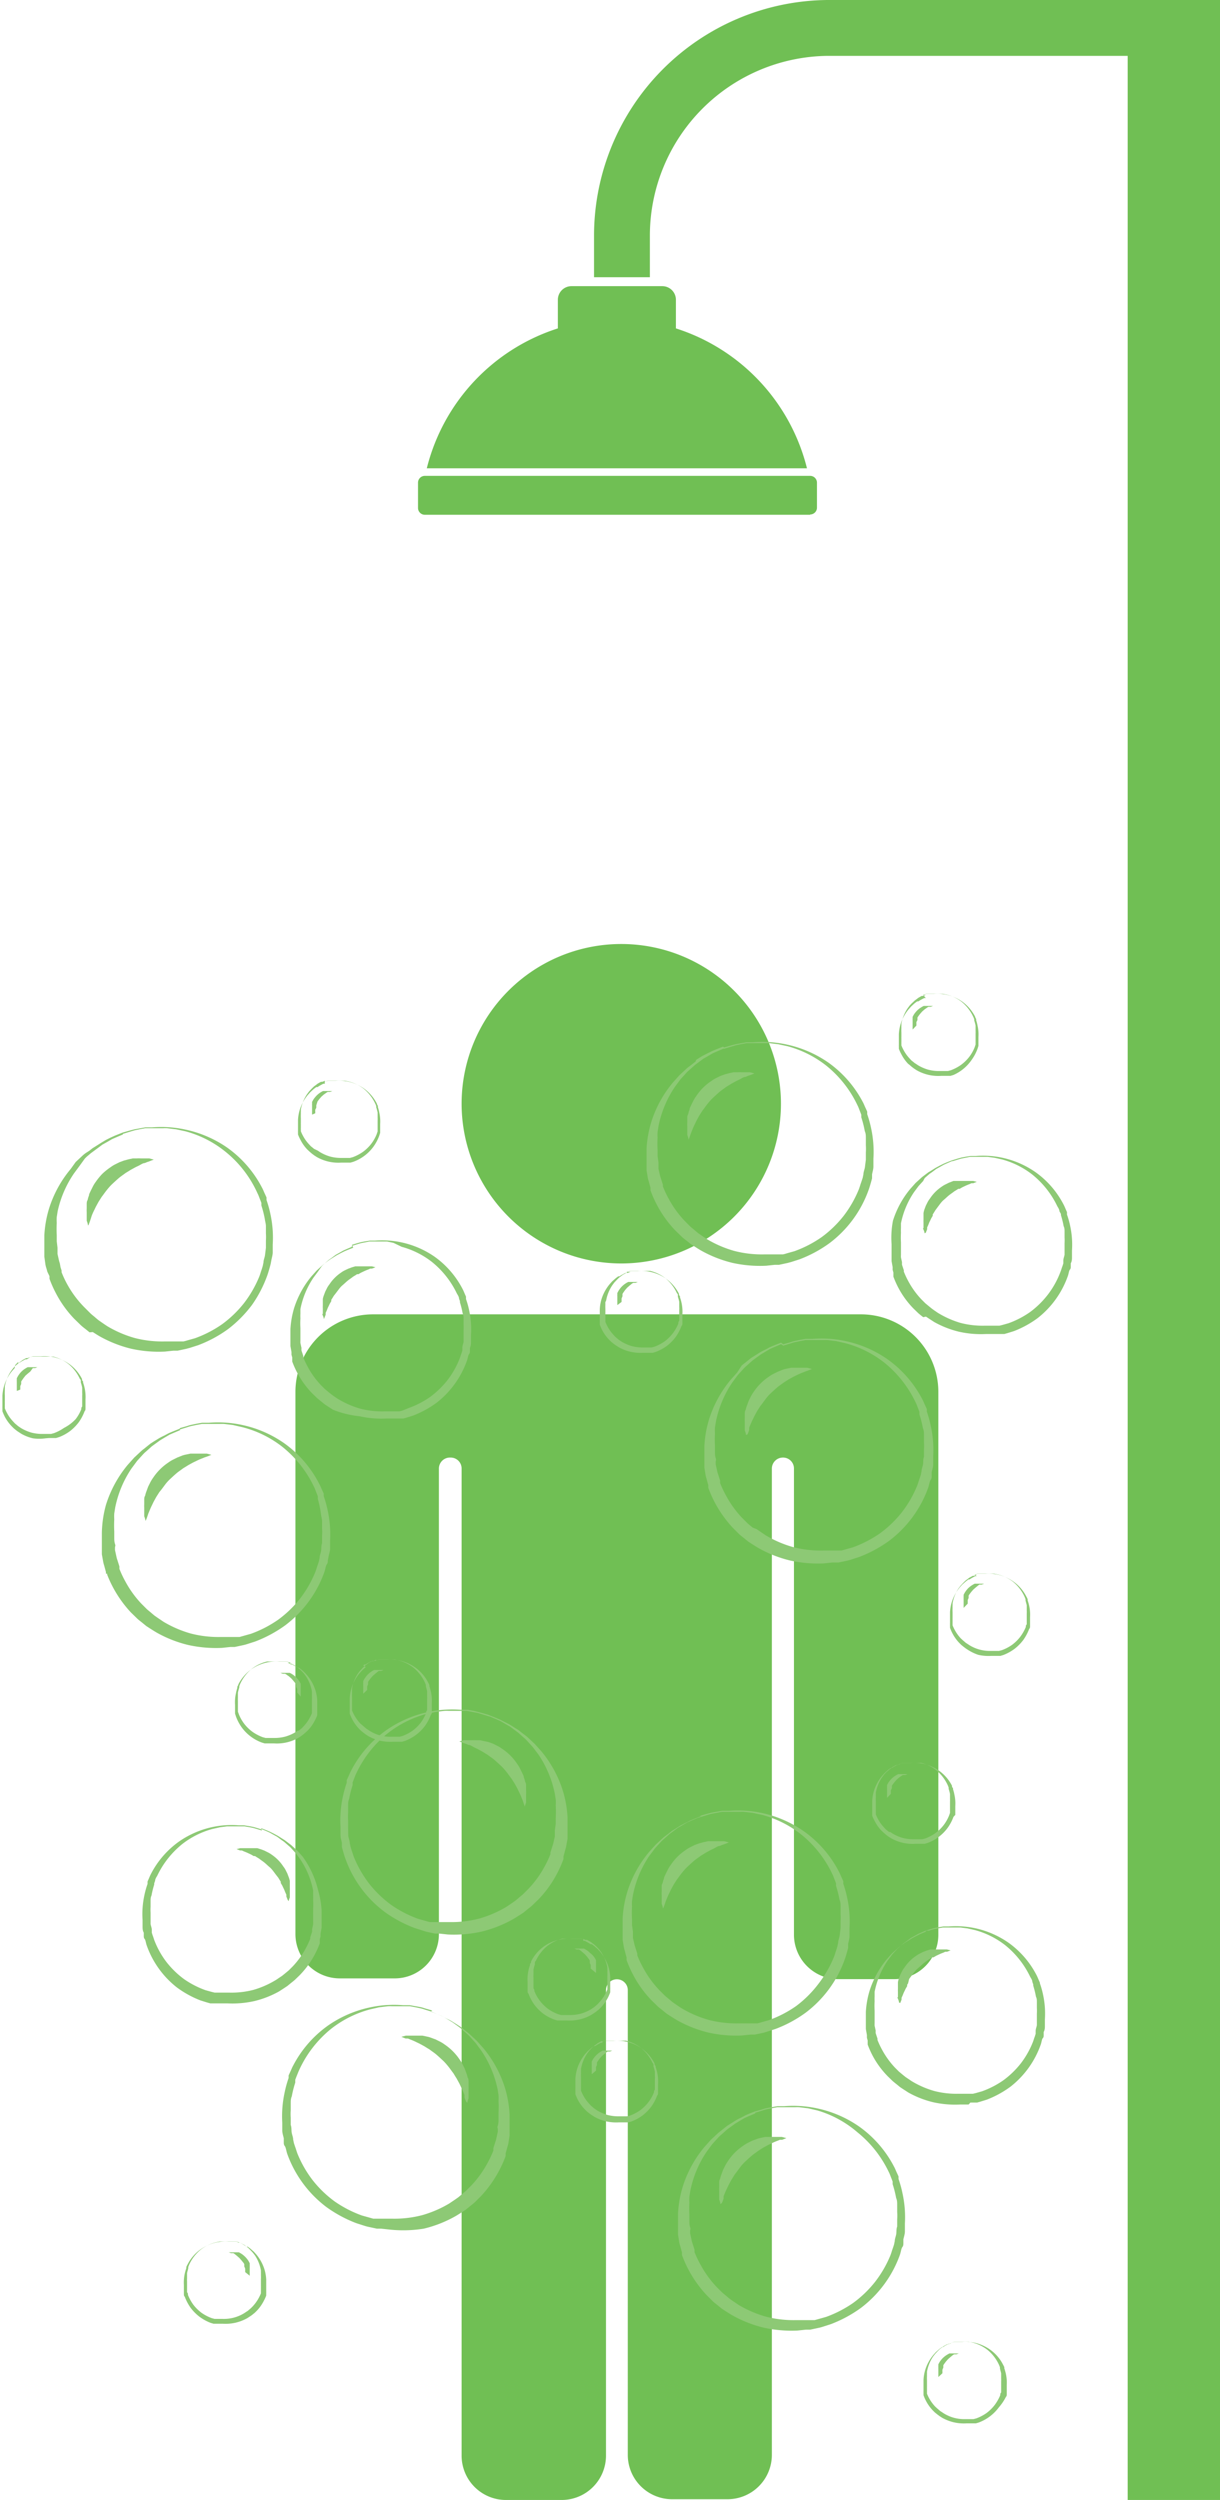 <?xml version="1.0" encoding="utf-8"?>
<svg xmlns="http://www.w3.org/2000/svg" xmlns:xlink="http://www.w3.org/1999/xlink" viewBox="0 0 80.61 165.12">
  <defs>
    <style>.cls-1{fill:none;}.cls-2{clip-path:url(#clip-path);}.cls-3{fill:#70bf54;}.cls-4{fill:#8dc975;}</style>
    <clipPath id="clip-path" transform="translate(0)">
      <rect class="cls-1" width="80.61" height="165.12"/>
    </clipPath>
  </defs>
  <title>suihku-saippuointi-1</title>
  <g id="Layer_2" data-name="Layer 2">
    <g id="Layer_1-2" data-name="Layer 1">
      <g class="cls-2">
        <path class="cls-3" d="M41.05,83.45A10.55,10.55,0,1,0,30.5,72.9,10.56,10.56,0,0,0,41.05,83.45M62,127.79a2.93,2.93,0,0,1-2.93,2.93H55.39a2.94,2.94,0,0,1-2.93-2.93V97a.72.72,0,0,0-.73-.73A.73.73,0,0,0,51,97v65.14a2.93,2.93,0,0,1-2.93,2.93H44.41a2.93,2.93,0,0,1-2.93-2.93V131.45a.71.71,0,0,0-.22-.52.72.72,0,0,0-1,0,.71.71,0,0,0-.22.52v30.74a2.93,2.93,0,0,1-2.93,2.93H33.43a2.93,2.93,0,0,1-2.93-2.93V97a.72.72,0,0,0-.73-.73A.73.73,0,0,0,29,97v30.74a2.92,2.92,0,0,1-2.92,2.93H22.45a2.93,2.93,0,0,1-2.93-2.93V91.93a5.13,5.13,0,0,1,5.13-5.12h32.2A5.12,5.12,0,0,1,62,91.93Z" transform="translate(0)"/>
      </g>
      <rect class="cls-3" x="74.51" width="6.11" height="165.12"/>
      <g class="cls-2">
        <path class="cls-3" d="M44.66,19.8a.9.9,0,0,0-.9-.9h-6a.9.9,0,0,0-.9.9v1.89a13,13,0,0,0-8.66,9.24H53.32a13,13,0,0,0-8.66-9.24Z" transform="translate(0)"/>
        <path class="cls-3" d="M53.53,34H28.07a.45.45,0,0,1-.45-.45V31.88a.45.45,0,0,1,.45-.45H53.53a.45.45,0,0,1,.45.45v1.65a.45.45,0,0,1-.45.45" transform="translate(0)"/>
        <path class="cls-3" d="M54.67,0A15.57,15.57,0,0,0,39.25,15.55v2.76h3.69V15.55A11.88,11.88,0,0,1,54.67,3.69H77.56V0Z" transform="translate(0)"/>
        <path class="cls-4" d="M47.81,69.26l-.47.2-.25.11-.29.17-.33.19-.35.26-.19.14-.19.17-.19.17a1.93,1.93,0,0,0-.2.19l-.39.43-.37.5a7.1,7.1,0,0,0-1.08,2.59l-.06.38a2.81,2.81,0,0,0,0,.39,7.18,7.18,0,0,0,0,.81c0,.14,0,.27,0,.41l.06.42,0,.21c0,.07,0,.13,0,.2l.09.4a1.8,1.8,0,0,0,.06.21l.07.22.07.22,0,.11s0,0,0,0h0v0l0,0a6.51,6.51,0,0,0,.38.81,6.81,6.81,0,0,0,1.07,1.48l.33.33c.11.11.24.2.36.31l.18.15.2.14c.13.09.26.18.4.27a7.51,7.51,0,0,0,1.79.77,7.27,7.27,0,0,0,2,.23l.5,0h.13l.12,0,.24,0,.24,0a2.47,2.47,0,0,0,.25-.07l.5-.14a7.63,7.63,0,0,0,1.8-.93,7.42,7.42,0,0,0,1.45-1.4,7.56,7.56,0,0,0,1-1.74c.06-.15.1-.31.16-.47L57,77.8l.05-.24c0-.16.08-.32.1-.48l.06-.48,0-.12v-.36a3.63,3.63,0,0,0,0-.48l0-.47c0-.16,0-.3-.07-.46a6.85,6.85,0,0,0-.23-.91l0-.06v0h0l0-.11-.08-.21c-.06-.14-.1-.28-.17-.41a7.45,7.45,0,0,0-2.07-2.63,7.14,7.14,0,0,0-2.56-1.28l-.61-.13-.58-.07a2,2,0,0,0-.28,0H50l-.24,0-.44,0-.38.07-.33.07-.27.08-.49.15m0-.09.49-.14.27-.07.33-.06.39-.07.44,0a7.53,7.53,0,0,1,2.26.16,7.65,7.65,0,0,1,2.7,1.18A7.45,7.45,0,0,1,57,72.77c.08.14.13.29.2.43l.1.22,0,.11v0h0v0l0,.06a7.59,7.59,0,0,1,.26.94,7.34,7.34,0,0,1,.15,2c0,.17,0,.35,0,.52s-.06.35-.09.52l0,.26-.07.26c-.05.17-.1.35-.16.51a7.58,7.58,0,0,1-2.57,3.5,8.41,8.41,0,0,1-2,1.08l-.53.17-.26.07-.28.06-.28.06-.14,0-.14,0-.56.06a8.41,8.41,0,0,1-2.24-.19,8.17,8.17,0,0,1-2.06-.81c-.16-.09-.31-.19-.47-.29l-.23-.15-.21-.17c-.14-.11-.29-.22-.42-.35l-.39-.38a7.35,7.35,0,0,1-1.22-1.71,7.46,7.46,0,0,1-.41-.93l0-.06v0h0v0l0-.11-.06-.22-.06-.22a1.75,1.75,0,0,1-.06-.23l-.08-.49c0-.08,0-.16,0-.24s0-.16,0-.24,0-.32,0-.47,0-.31,0-.46a7.38,7.38,0,0,1,.3-1.73,7.63,7.63,0,0,1,1.44-2.65l.43-.48.44-.41a2,2,0,0,1,.22-.18l.21-.16.2-.16L46,70l.38-.24.35-.18.3-.15.26-.11.48-.19Z" transform="translate(0)"/>
        <path class="cls-4" d="M45.49,75.26s0-.11-.08-.3l0-.16c0-.06,0-.12,0-.19s0-.14,0-.22a2.1,2.1,0,0,1,0-.25c0-.09,0-.18,0-.27s0-.19.06-.28a1.62,1.62,0,0,1,.09-.3c0-.1.07-.2.11-.3l.15-.3A2,2,0,0,1,46,72.4a3.49,3.49,0,0,1,1-1,2,2,0,0,1,.29-.18l.3-.15.3-.11.3-.08.28-.06.27,0a1.88,1.88,0,0,1,.24,0h.22l.19,0,.16,0,.3.08-.28.11-.15.05-.17.07c-.12,0-.25.1-.39.17l-.21.1-.22.12-.11.06-.11.07-.23.14c-.14.11-.3.21-.44.33s-.28.25-.42.38-.26.27-.38.42-.22.3-.33.44l-.14.22-.07.11-.06.11-.12.22-.1.21a3.76,3.76,0,0,0-.17.38l-.07.17L45.6,75c-.06.18-.11.29-.11.29" transform="translate(0)"/>
        <path class="cls-4" d="M51.61,88.78l-.47.2-.25.11-.29.17-.33.2-.36.26-.19.14-.19.17-.19.17a2.14,2.14,0,0,0-.2.19l-.39.43-.37.5a7.1,7.1,0,0,0-1.08,2.59l-.06.38a3,3,0,0,0,0,.39,7.62,7.62,0,0,0,0,.8c0,.14,0,.28,0,.41s0,.27.05.42,0,.14,0,.21a1.92,1.92,0,0,0,0,.2l.09.41a1.36,1.36,0,0,0,.06.22l.07.22.07.22,0,.11s0,0,0,0v0l0,.05a6.68,6.68,0,0,0,.38.81,6.89,6.89,0,0,0,1.07,1.49l.33.33c.11.11.24.2.36.31L50,101l.2.14.4.27a7.53,7.53,0,0,0,1.79.77,7.27,7.27,0,0,0,2,.23l.5,0H55l.12,0,.24,0,.24,0,.25-.07.5-.14a7.76,7.76,0,0,0,1.8-.93,7.38,7.38,0,0,0,1.45-1.4,7.5,7.5,0,0,0,1-1.74c.06-.15.1-.31.16-.47l.08-.24.05-.24c0-.16.08-.32.1-.48s0-.32.06-.48v-.48a3.3,3.3,0,0,0,0-.48c0-.16,0-.31,0-.47s0-.3-.07-.46a6.94,6.94,0,0,0-.23-.91l0-.06v0h0l0-.11-.08-.21c-.06-.14-.1-.28-.17-.41a7.52,7.52,0,0,0-2.07-2.63,7.12,7.12,0,0,0-2.56-1.28l-.61-.14-.58-.07a2.6,2.6,0,0,0-.27,0h-.51l-.24,0-.44,0-.38.07-.33.07a2.14,2.14,0,0,0-.27.08l-.49.15m0-.09.49-.14a2.25,2.25,0,0,1,.27-.08l.33-.07.39-.07.44,0a7.5,7.5,0,0,1,2.26.16,7.6,7.6,0,0,1,2.7,1.18,7.48,7.48,0,0,1,2.31,2.65c.08.14.13.29.2.43l.1.22,0,.11v0h0v0l0,.06a7.1,7.1,0,0,1,.26.94,7.36,7.36,0,0,1,.16,2c0,.17,0,.35,0,.53s-.06.35-.1.52l0,.26c0,.09,0,.17-.07.26s-.1.34-.16.51a7.62,7.62,0,0,1-2.57,3.5,8.54,8.54,0,0,1-2,1.08l-.53.17a2.67,2.67,0,0,1-.26.07l-.28.06-.28.06-.14,0H55l-.56.06a8.49,8.49,0,0,1-2.23-.19,8.05,8.05,0,0,1-2.07-.81c-.16-.09-.31-.19-.47-.29l-.23-.15-.21-.17c-.14-.12-.29-.22-.42-.35l-.38-.38a7.81,7.81,0,0,1-1.63-2.65l0-.06v0h0v0l0-.11-.06-.22-.06-.22a2,2,0,0,1-.06-.23l-.08-.5c0-.08,0-.16,0-.25s0-.16,0-.24,0-.32,0-.47,0-.31,0-.46a7.42,7.42,0,0,1,.3-1.73,7.71,7.71,0,0,1,1.44-2.65l.43-.48L49,90.2a2.25,2.25,0,0,1,.22-.18l.21-.17.2-.16.21-.13.38-.24c.12-.07.24-.13.35-.18l.3-.16.26-.11.48-.19Z" transform="translate(0)"/>
        <path class="cls-4" d="M49.29,94.78s0-.11-.08-.3l0-.15c0-.06,0-.12,0-.19s0-.14,0-.22a2.08,2.08,0,0,1,0-.25c0-.09,0-.18,0-.27s0-.19.06-.28a1.84,1.84,0,0,1,.09-.3l.11-.3.15-.3a2.62,2.62,0,0,1,.18-.29,3.63,3.63,0,0,1,1-1,2.2,2.2,0,0,1,.29-.18l.3-.15.3-.12a1.63,1.63,0,0,1,.29-.08l.28-.06.27,0H53l.19,0,.16,0,.3.08-.28.11-.15.05-.17.07a3.87,3.87,0,0,0-.39.17l-.21.1-.22.12-.11.06-.11.07-.22.14c-.14.11-.3.21-.44.33s-.28.25-.42.38-.26.27-.37.42-.22.3-.33.44l-.14.22-.07.11-.06.11-.12.22-.1.21c-.07.14-.12.26-.17.38l-.07.17,0,.15c-.06.19-.11.29-.11.29" transform="translate(0)"/>
        <path class="cls-4" d="M62.93,76.68l-.37.16-.2.09-.23.13-.27.15-.28.21-.16.11-.15.13-.16.14A1.54,1.54,0,0,0,61,78l-.31.34-.29.39a5.65,5.65,0,0,0-.87,2.07c0,.1,0,.2,0,.31a2.88,2.88,0,0,0,0,.31,5.47,5.47,0,0,0,0,.64c0,.11,0,.22,0,.33s0,.22,0,.33,0,.11,0,.17a1.07,1.07,0,0,0,0,.16l.07.32a1.33,1.33,0,0,0,0,.17l.06.18.06.18,0,.09h0v0l0,0a5.7,5.7,0,0,0,.3.64,5.59,5.59,0,0,0,.85,1.18l.27.27.29.24.15.12.15.11c.11.07.21.15.32.21a6.1,6.1,0,0,0,1.43.62,5.8,5.8,0,0,0,1.58.18l.4,0h.2l.19,0,.19,0,.2-.05.39-.11a6,6,0,0,0,1.43-.74,5.93,5.93,0,0,0,1.15-1.12A5.81,5.81,0,0,0,70.07,84c.05-.12.08-.25.13-.37l.06-.19,0-.19c0-.13.06-.25.08-.38l0-.38v-.38a3.42,3.42,0,0,0,0-.38c0-.13,0-.25,0-.38s0-.24-.06-.36a6.12,6.12,0,0,0-.18-.73l0,0v0h0s0,0,0,0l0-.08L70,80c0-.11-.08-.23-.14-.33a6,6,0,0,0-1.65-2.09,5.63,5.63,0,0,0-2-1l-.49-.11-.46-.06h-.82l-.35,0-.3.06-.26.05-.21.06-.39.12m0-.07.39-.12.22-.06.27-.05.31-.05.35,0a6.08,6.08,0,0,1,3.95,1.07,6,6,0,0,1,1.84,2.11c.06.11.11.23.16.35l.08.18,0,.09v0h0v.07a5.64,5.64,0,0,1,.21.75,5.87,5.87,0,0,1,.12,1.63c0,.14,0,.28,0,.42s0,.28-.08.42l0,.21c0,.07,0,.14-.06.21s-.08.27-.13.41a6.1,6.1,0,0,1-2,2.79,6.65,6.65,0,0,1-1.57.86l-.42.13-.21.06-.22,0-.23,0-.11,0H65.6l-.45,0a6.62,6.62,0,0,1-1.78-.15,6.44,6.44,0,0,1-1.64-.64l-.37-.24-.18-.12L61,87c-.11-.09-.23-.18-.33-.27l-.31-.3a5.91,5.91,0,0,1-1-1.37,6.17,6.17,0,0,1-.33-.74l0,0v0h0v0l0-.09,0-.18-.05-.18c0-.06,0-.12,0-.18l-.07-.39c0-.07,0-.13,0-.19s0-.13,0-.19,0-.25,0-.37,0-.25,0-.37A6,6,0,0,1,59,80.63a6.18,6.18,0,0,1,1.15-2.11l.34-.38.35-.32a1.57,1.57,0,0,1,.17-.14l.17-.13.16-.12.17-.1.3-.19.28-.15.24-.12.21-.09.38-.15Z" transform="translate(0)"/>
        <path class="cls-4" d="M61.09,81.46s0-.09-.07-.24,0-.08,0-.12,0-.1,0-.16,0-.11,0-.18a1.88,1.88,0,0,1,0-.2c0-.07,0-.14,0-.21s0-.15,0-.23a1.65,1.65,0,0,1,.06-.24l.09-.24.12-.24a1.42,1.42,0,0,1,.15-.23,2.78,2.78,0,0,1,.78-.79,1.59,1.59,0,0,1,.23-.14l.24-.12L63,78,63.2,78l.22,0,.22,0h.53l.13,0,.24.06-.23.09-.12,0-.13.06a3.32,3.32,0,0,0-.31.13l-.17.08-.17.1-.09,0-.09.06-.18.11c-.11.09-.24.17-.35.26s-.22.2-.34.3-.21.22-.3.34-.18.24-.26.35l-.11.18-.06.09,0,.09-.1.17-.08.17c-.06.11-.09.21-.13.3l-.06.13,0,.12-.09.23" transform="translate(0)"/>
        <path class="cls-4" d="M64.54,104l-.17.08-.09,0-.11.06-.13.07-.13.1-.07.05-.07.06-.07.07-.07.07-.15.16-.14.18a2.59,2.59,0,0,0-.4,1s0,.09,0,.14a1.23,1.23,0,0,0,0,.15,2.94,2.94,0,0,0,0,.3s0,.1,0,.15l0,.16v.08a.69.69,0,0,0,0,.08l0,.15s0,.05,0,.08l0,.08,0,.08v0h0v0a2.73,2.73,0,0,0,.14.3,2.77,2.77,0,0,0,.4.56l.13.12.14.12.07.06.08.05.15.1a2.55,2.55,0,0,0,1.41.38l.19,0h.18l.09,0,.09,0,.19-.05a2.92,2.92,0,0,0,.67-.35,2.76,2.76,0,0,0,.54-.53,3,3,0,0,0,.37-.65c0-.06,0-.12.06-.17l0-.09,0-.09c0-.06,0-.12,0-.18l0-.18v-.18a1.16,1.16,0,0,0,0-.18c0-.06,0-.12,0-.18s0-.12,0-.17-.06-.23-.08-.34v0h0v0l0-.08-.06-.15a2.78,2.78,0,0,0-.77-1,2.66,2.66,0,0,0-1-.48l-.23-.05-.22,0h-.55l-.14,0-.12,0-.1,0-.18.06m0,0,.18-.05.1,0,.13,0,.14,0,.17,0a3,3,0,0,1,.85.06,2.88,2.88,0,0,1,1,.45,2.74,2.74,0,0,1,.86,1,1.75,1.75,0,0,1,.08.16l0,.08,0,0h0v0a3.52,3.52,0,0,1,.1.35,2.78,2.78,0,0,1,.06.76l0,.19c0,.07,0,.13,0,.2l0,.1,0,.1c0,.07,0,.13-.06.19a3.26,3.26,0,0,1-.38.72,3.12,3.12,0,0,1-.58.59,3.17,3.17,0,0,1-.74.41l-.2.06-.1,0-.11,0-.1,0h-.1l-.21,0a3,3,0,0,1-.84-.07A3,3,0,0,1,64,109l-.17-.11-.08-.06-.08-.06-.16-.13-.14-.14a2.76,2.76,0,0,1-.45-.64,2.73,2.73,0,0,1-.15-.35v0h0v-.06l0-.08a.55.55,0,0,1,0-.08.57.57,0,0,1,0-.09c0-.06,0-.12,0-.18v-.09s0-.06,0-.09,0-.12,0-.18,0-.12,0-.17a2.79,2.79,0,0,1,.11-.65,2.86,2.86,0,0,1,.54-1l.16-.18.17-.15.08-.07.08-.06.08-.06.07,0,.14-.09.13-.07.11-.06.1,0Z" transform="translate(0)"/>
        <path class="cls-4" d="M63.67,106.2l0-.11V106s0,0,0-.07v-.08s0-.06,0-.09,0-.07,0-.1a.75.75,0,0,1,0-.11.65.65,0,0,1,0-.11l0-.11.06-.11a.85.85,0,0,1,.07-.11,1.71,1.71,0,0,1,.17-.21,1.8,1.8,0,0,1,.21-.17l.11-.07.11-.06.11,0,.11,0,.11,0h.4l.11,0-.11,0-.05,0-.06,0-.15.06-.08,0-.08,0,0,0,0,0-.08.06-.16.13-.16.14-.14.16-.12.16-.05.08,0,0,0,0,0,.08,0,.08a1.2,1.2,0,0,0-.06.14l0,.06,0,.06,0,.11" transform="translate(0)"/>
        <path class="cls-4" d="M61.17,65.71l-.18.07-.09,0-.11.06-.12.07-.13.1-.07.05-.07.06-.07.07-.08.07-.15.16-.14.19a2.67,2.67,0,0,0-.4,1s0,.1,0,.14a1.16,1.16,0,0,0,0,.15,2.72,2.72,0,0,0,0,.3c0,.05,0,.1,0,.15l0,.15a.43.43,0,0,0,0,.08l0,.08c0,.05,0,.1,0,.15a.52.52,0,0,0,0,.08l0,.08,0,.08,0,0h0v0a2.43,2.43,0,0,0,.14.3,2.57,2.57,0,0,0,.4.56l.12.13.14.11.07.06.08.05.15.1a2.8,2.8,0,0,0,.67.29,2.76,2.76,0,0,0,.74.09h.37l.09,0,.1,0,.19-.05a3,3,0,0,0,.67-.35,2.74,2.74,0,0,0,.54-.52,2.7,2.7,0,0,0,.37-.65l.06-.18,0-.09,0-.09c0-.06,0-.12,0-.18s0-.12,0-.18v-.18a1.52,1.52,0,0,0,0-.18c0-.06,0-.12,0-.18s0-.11,0-.17a2.94,2.94,0,0,0-.09-.34v0h0l0,0,0-.08a1.09,1.09,0,0,0-.06-.15,2.79,2.79,0,0,0-.77-1,2.64,2.64,0,0,0-1-.48l-.23-.05-.22,0h-.55l-.14,0-.12,0-.1,0-.19.06m0,0,.19-.05.1,0,.13,0,.14,0,.17,0a2.9,2.9,0,0,1,.85.06,2.87,2.87,0,0,1,1,.44,2.8,2.8,0,0,1,.86,1c0,.05.05.11.07.16l0,.08,0,0h0v0a2.35,2.35,0,0,1,.09.35,2.66,2.66,0,0,1,.06.76l0,.19c0,.07,0,.13,0,.19l0,.1,0,.1-.06.19a3,3,0,0,1-.38.72A2.87,2.87,0,0,1,63,71l-.2.06-.1,0-.1,0-.11,0h-.1l-.21,0a2.88,2.88,0,0,1-1.61-.37l-.17-.11-.08-.06-.08-.06-.15-.13L60,70.26a2.64,2.64,0,0,1-.45-.64,2.5,2.5,0,0,1-.16-.35v0h0v0l0-.08,0-.08a.58.58,0,0,1,0-.09l0-.18s0-.06,0-.09,0-.06,0-.09,0-.12,0-.18,0-.12,0-.17a2.85,2.85,0,0,1,.11-.65,2.89,2.89,0,0,1,.54-1l.16-.18.16-.15.08-.07.08-.06.08-.06.08,0,.14-.09.13-.07.12-.06.1,0Z" transform="translate(0)"/>
        <path class="cls-4" d="M60.3,68l0-.11a.24.24,0,0,1,0-.06s0,0,0-.07v-.08s0-.06,0-.09v-.1l0-.11a.47.47,0,0,1,0-.11l0-.11.06-.11a.75.75,0,0,1,.07-.11,2.08,2.08,0,0,1,.17-.2,1.7,1.7,0,0,1,.21-.17l.11-.07.11-.06.11,0,.11,0,.11,0h.4l.11,0-.1,0-.06,0-.06,0-.15.06-.08,0-.08,0,0,0,0,0-.08.05-.17.12-.16.14-.14.16-.12.16-.05.08,0,0,0,0,0,.08,0,.08-.07.14,0,.06,0,.06a.79.79,0,0,1,0,.11" transform="translate(0)"/>
        <path class="cls-4" d="M41.66,84l-.17.07-.1,0-.11.06-.13.07-.13.1-.07.05-.07.06-.07.07-.07.07-.15.16-.14.19a2.63,2.63,0,0,0-.4,1L40,86a1,1,0,0,0,0,.15,2.7,2.7,0,0,0,0,.3c0,.05,0,.1,0,.15l0,.16s0,.05,0,.08a.53.53,0,0,0,0,.08l0,.15a.57.57,0,0,0,0,.08l0,.08,0,.08v0h0v0a2.75,2.75,0,0,0,.14.3,2.58,2.58,0,0,0,.4.56l.12.13.13.11.07.06.07.05.15.1a2.92,2.92,0,0,0,.67.29,2.87,2.87,0,0,0,.74.09l.19,0h.18l.09,0,.1,0,.19-.05a3,3,0,0,0,.67-.35,2.76,2.76,0,0,0,.54-.53,2.72,2.72,0,0,0,.37-.65c0-.06,0-.12.06-.18l0-.09,0-.09c0-.06,0-.12,0-.18l0-.18v-.18a1,1,0,0,0,0-.18v-.18c0-.06,0-.11,0-.17a2.43,2.43,0,0,0-.09-.34v0h0l0,0,0-.08c0-.05,0-.11-.06-.15a2.78,2.78,0,0,0-.77-1,2.68,2.68,0,0,0-1-.48l-.23,0-.22,0h-.55l-.14,0-.12,0-.1,0-.18.06m0,0,.18-.05.1,0,.12,0,.15,0,.17,0a2.86,2.86,0,0,1,1.86.5,2.78,2.78,0,0,1,.86,1c0,.05,0,.11.07.16l0,.08,0,0h0v0a2.78,2.78,0,0,1,.1.35,2.74,2.74,0,0,1,.06.76l0,.19c0,.07,0,.13,0,.2l0,.1,0,.1c0,.07,0,.13-.06.19a3.16,3.16,0,0,1-.38.72,3.08,3.08,0,0,1-.58.59,3,3,0,0,1-.74.4l-.2.06-.1,0-.11,0-.11,0h-.11l-.21,0a3,3,0,0,1-.84-.07,2.83,2.83,0,0,1-.77-.3l-.17-.11-.09-.06-.08-.06-.16-.13-.14-.14a2.8,2.8,0,0,1-.46-.64,3.3,3.3,0,0,1-.15-.35v0h0v-.06l0-.08,0-.08a.46.46,0,0,1,0-.09l0-.18s0-.06,0-.09,0-.06,0-.09,0-.12,0-.18,0-.12,0-.17a2.83,2.83,0,0,1,.11-.65,2.88,2.88,0,0,1,.54-1l.16-.18.17-.15.08-.07.08-.06.08-.06.08,0,.14-.09.13-.07.11-.06.1,0Z" transform="translate(0)"/>
        <path class="cls-4" d="M40.79,86.2l0-.11V86s0-.05,0-.08,0-.06,0-.09v-.1l0-.11a.61.61,0,0,1,0-.11l0-.11.06-.11a.64.64,0,0,1,.07-.11,1.35,1.35,0,0,1,.17-.21,1.7,1.7,0,0,1,.2-.17l.11-.07.11-.06.12,0,.11,0,.11,0h.41l.11,0-.11,0-.06,0-.06,0-.14.06-.08,0-.08,0,0,0,0,0-.08.05-.16.13-.16.14-.14.16-.12.17-.05.08,0,0,0,0,0,.08,0,.08-.06.14,0,.06,0,.06,0,.11" transform="translate(0)"/>
        <path class="cls-4" d="M32.36,113.37l.47.2.25.11.29.17.33.19.35.26.19.14.19.17.19.17a1.94,1.94,0,0,1,.2.19l.39.43.37.49a7.1,7.1,0,0,1,1.08,2.59l.06.38a2.81,2.81,0,0,1,0,.39,7.18,7.18,0,0,1,0,.81c0,.14,0,.27,0,.41l-.06.42,0,.21c0,.07,0,.13,0,.2l-.09.4a1.8,1.8,0,0,1-.06.21l-.07.22-.07.22,0,.11s0,0,0,0h0v0l0,0a6.51,6.51,0,0,1-.38.81,6.81,6.81,0,0,1-1.07,1.48l-.33.33c-.11.11-.24.2-.36.31l-.18.15-.2.14c-.13.09-.26.18-.4.27a7.51,7.51,0,0,1-1.79.77,7.27,7.27,0,0,1-2,.23l-.5,0H29l-.12,0-.24,0-.24,0a2.47,2.47,0,0,1-.26-.07l-.5-.14a7.63,7.63,0,0,1-1.8-.93,7.42,7.42,0,0,1-1.45-1.4,7.56,7.56,0,0,1-1-1.74c-.06-.15-.1-.31-.16-.47l-.07-.23-.05-.24c0-.16-.08-.32-.1-.48L23,120.7l0-.12v-.36a3.63,3.63,0,0,1,0-.48l0-.47c0-.16,0-.3.07-.46a6.85,6.85,0,0,1,.23-.91l0-.06v0h0l0-.11.08-.21c.06-.14.1-.28.17-.41a7.45,7.45,0,0,1,2.07-2.63,7.14,7.14,0,0,1,2.56-1.28l.61-.13.58-.07a2,2,0,0,1,.27,0h.51l.24,0,.44,0,.38.07.33.06.27.08.49.15m0-.09-.49-.14-.27-.07L31.3,113l-.39-.07-.44,0a7.53,7.53,0,0,0-2.25.16,7.65,7.65,0,0,0-2.7,1.19,7.45,7.45,0,0,0-2.31,2.65c-.08.14-.13.29-.2.43l-.1.22,0,.11v0h0v0l0,.06a7.26,7.26,0,0,0-.26.94,7.34,7.34,0,0,0-.15,2c0,.17,0,.35,0,.52s.06.35.09.52l0,.26.07.26c.05.17.1.35.16.51a7.58,7.58,0,0,0,2.57,3.5,8.41,8.41,0,0,0,2,1.08l.53.17.26.08.28.06.28.06.14,0,.14,0,.56.06a8.41,8.41,0,0,0,2.24-.19,8.17,8.17,0,0,0,2.06-.81c.16-.09.31-.19.47-.29l.23-.15.21-.17c.14-.12.29-.22.42-.35l.39-.38a7.35,7.35,0,0,0,1.22-1.71,7.46,7.46,0,0,0,.41-.93l0-.06v0h0v0l0-.11.06-.22.06-.23a1.75,1.75,0,0,0,.06-.23l.09-.49c0-.08,0-.16,0-.24s0-.16,0-.24,0-.32,0-.47,0-.31,0-.46a7.38,7.38,0,0,0-.3-1.73,7.63,7.63,0,0,0-1.44-2.65l-.43-.48-.44-.41a2,2,0,0,0-.22-.18l-.21-.16-.2-.16-.21-.13-.38-.24-.35-.18-.3-.15-.26-.11-.48-.19Z" transform="translate(0)"/>
        <path class="cls-4" d="M34.68,119.36s0-.11.08-.3l0-.16c0-.06,0-.12,0-.19s0-.14,0-.22a2.1,2.1,0,0,0,0-.25c0-.09,0-.17,0-.27s0-.19-.06-.28a1.62,1.62,0,0,0-.09-.3c0-.1-.07-.2-.11-.3l-.15-.3a2,2,0,0,0-.18-.29,3.49,3.49,0,0,0-1-1,2,2,0,0,0-.29-.18l-.3-.15-.3-.11L32,115l-.28-.06-.27,0a1.88,1.88,0,0,0-.24,0H31l-.19,0-.16,0-.3.08.29.11.15.05.17.07c.12,0,.25.1.39.17l.21.1.22.12.11.06.11.07.23.14c.14.11.3.21.44.33s.28.25.42.38.26.27.38.42.22.3.33.44l.14.22.07.11.06.11.12.22.1.21a3.76,3.76,0,0,1,.17.38l.07.17.05.15c.06.18.11.29.11.29" transform="translate(0)"/>
        <path class="cls-4" d="M28.56,132.89l.47.2.25.11.29.17.33.2.36.26.19.14.19.17.19.17a2.14,2.14,0,0,1,.2.19l.39.43.37.5A7.1,7.1,0,0,1,32.88,138l.06.38a3,3,0,0,1,0,.39,7.62,7.62,0,0,1,0,.8c0,.14,0,.28,0,.41s0,.27-.05.42,0,.14,0,.21a1.92,1.92,0,0,1,0,.2l-.09.41a1.36,1.36,0,0,1-.06.22l-.07.22-.07.22,0,.11s0,0,0,0v0l0,.05a6.68,6.68,0,0,1-.38.81,6.89,6.89,0,0,1-1.07,1.49l-.33.33c-.11.11-.24.2-.36.31l-.18.15-.2.14-.4.27a7.53,7.53,0,0,1-1.79.77,7.27,7.27,0,0,1-2,.23l-.5,0h-.13l-.12,0-.24,0-.24,0-.25-.07-.5-.14a7.76,7.76,0,0,1-1.8-.93,7.38,7.38,0,0,1-1.45-1.4,7.5,7.5,0,0,1-1-1.74c-.06-.15-.1-.31-.16-.47l-.08-.24-.05-.24c0-.16-.08-.32-.1-.48s0-.32-.06-.48v-.48a3.3,3.3,0,0,1,0-.48c0-.16,0-.31,0-.47s0-.3.07-.46a6.94,6.94,0,0,1,.23-.91v-.08h0l0-.11.08-.21c.06-.14.11-.28.17-.41A7.52,7.52,0,0,1,21.88,134a7.12,7.12,0,0,1,2.56-1.28l.61-.14.58-.07a2.6,2.6,0,0,1,.27,0h.51l.24,0,.44,0,.38.07.33.07a2.14,2.14,0,0,1,.27.08l.49.15m0-.09-.49-.14a2.25,2.25,0,0,0-.27-.08l-.33-.06-.39-.07-.44,0a7.5,7.5,0,0,0-2.26.16,7.6,7.6,0,0,0-2.7,1.18,7.48,7.48,0,0,0-2.31,2.65c-.08.14-.13.29-.2.43l-.1.22,0,.11v0h0v0l0,.06a7.1,7.1,0,0,0-.26.94,7.36,7.36,0,0,0-.16,2c0,.17,0,.35,0,.52s.06.35.1.52l0,.26c0,.09,0,.17.07.26s.1.34.16.51a7.62,7.62,0,0,0,2.57,3.5,8.54,8.54,0,0,0,2,1.08l.53.17a2.67,2.67,0,0,0,.26.07l.28.06.28.06.14,0h.14l.56.06A8.49,8.49,0,0,0,28,147.2a8.05,8.05,0,0,0,2.07-.81c.16-.09.31-.19.47-.29l.23-.15.21-.17c.14-.12.29-.22.42-.35l.38-.38a7.81,7.81,0,0,0,1.63-2.65l0-.06v0h0v0l0-.11.06-.22.06-.22a2,2,0,0,0,.06-.23l.08-.5c0-.08,0-.16,0-.24s0-.16,0-.24,0-.32,0-.47,0-.31,0-.46a7.42,7.42,0,0,0-.3-1.73,7.71,7.71,0,0,0-1.44-2.65l-.43-.48-.44-.41a2.25,2.25,0,0,0-.22-.18l-.21-.17-.2-.16-.2-.13-.38-.24c-.12-.07-.24-.13-.35-.18l-.3-.16-.26-.11-.48-.19Z" transform="translate(0)"/>
        <path class="cls-4" d="M30.88,138.89s0-.11.08-.3l0-.15c0-.06,0-.12,0-.19s0-.14,0-.23a2.08,2.08,0,0,0,0-.25c0-.09,0-.18,0-.27s0-.19-.06-.28a1.84,1.84,0,0,0-.09-.3l-.11-.3-.15-.3a2.62,2.62,0,0,0-.18-.29,3.63,3.63,0,0,0-1-1,2.14,2.14,0,0,0-.29-.18l-.3-.15-.3-.11a1.63,1.63,0,0,0-.29-.08l-.28-.06-.27,0h-.47l-.19,0-.16,0-.3.08.28.11.15,0,.17.07a3.87,3.87,0,0,1,.39.17l.21.1.22.12.11.06.11.07.23.14c.14.11.3.21.44.33s.28.25.42.38.26.27.38.42.22.3.33.44l.14.23.07.11.06.11.12.22.1.21c.07.14.12.26.17.38l.07.17,0,.15c.06.19.11.29.11.29" transform="translate(0)"/>
        <path class="cls-4" d="M17.24,120.79l.38.16.2.09.23.13.27.15.28.21.16.11.15.13.16.14a1.55,1.55,0,0,1,.16.15l.31.34.29.39a5.65,5.65,0,0,1,.86,2.07c0,.1,0,.2,0,.31a2.88,2.88,0,0,1,0,.31,5.47,5.47,0,0,1,0,.64c0,.11,0,.22,0,.33s0,.22,0,.33,0,.11,0,.17a1.07,1.07,0,0,1,0,.16l-.07.32a1.33,1.33,0,0,1,0,.17l-.06.18-.06.18,0,.09h0v0l0,0a5.7,5.7,0,0,1-.3.64,5.59,5.59,0,0,1-.85,1.18l-.27.27-.29.24-.15.12-.15.1c-.11.07-.21.15-.32.21a6.1,6.1,0,0,1-1.43.62,5.8,5.8,0,0,1-1.58.18l-.4,0h-.1l-.09,0-.19,0-.2,0-.2-.05-.4-.11a6,6,0,0,1-1.43-.74,5.91,5.91,0,0,1-1.15-1.12,5.81,5.81,0,0,1-.78-1.38c-.05-.12-.08-.25-.13-.37l-.06-.19,0-.19c0-.13-.06-.25-.08-.38l0-.38v-.38a3.42,3.42,0,0,1,0-.38c0-.13,0-.25,0-.38s0-.24.06-.36a6.12,6.12,0,0,1,.18-.73l0,0v0h0s0,0,0,0l0-.08.06-.17c0-.11.08-.23.14-.33a6,6,0,0,1,1.65-2.09,5.63,5.63,0,0,1,2-1l.49-.11.46-.06h.82l.35,0,.3.05.26.05.21.06.39.12m0-.07-.39-.12-.22-.06-.27-.05-.31-.05-.35,0a6.08,6.08,0,0,0-3.95,1.07,6,6,0,0,0-1.84,2.11c-.06.11-.11.23-.16.35l-.08.18,0,.09v0h0v.07a5.64,5.64,0,0,0-.21.75,5.87,5.87,0,0,0-.12,1.63c0,.14,0,.28,0,.42s0,.28.08.42l0,.21c0,.07,0,.14.06.21s.08.27.13.41a6.1,6.1,0,0,0,2,2.79,6.65,6.65,0,0,0,1.57.86l.42.13.21.06.23,0,.23,0,.11,0h.11l.45,0a6.62,6.62,0,0,0,1.78-.15,6.44,6.44,0,0,0,1.64-.64l.37-.24.18-.12.17-.14c.11-.09.23-.18.33-.27l.31-.3a5.91,5.91,0,0,0,1-1.37,6.17,6.17,0,0,0,.33-.74l0,0v0h0v0l0-.09,0-.18.05-.18c0-.06,0-.12,0-.18l.07-.4c0-.06,0-.13,0-.19s0-.13,0-.19,0-.25,0-.37,0-.25,0-.37a5.9,5.9,0,0,0-.24-1.38A6.17,6.17,0,0,0,20,122.63l-.34-.38-.35-.32a1.57,1.57,0,0,0-.17-.14l-.17-.13-.16-.12-.16-.1-.3-.19-.28-.15-.24-.12-.21-.09-.38-.15Z" transform="translate(0)"/>
        <path class="cls-4" d="M19.08,125.57s0-.09.07-.24l0-.12s0-.1,0-.16,0-.11,0-.18a1.88,1.88,0,0,0,0-.2c0-.07,0-.14,0-.21s0-.15,0-.23a1.65,1.65,0,0,0-.07-.24l-.09-.24-.12-.24a1.42,1.42,0,0,0-.15-.23,2.78,2.78,0,0,0-.78-.79,1.59,1.59,0,0,0-.23-.14l-.24-.12-.24-.09-.23-.07-.22,0-.22,0H16l-.13,0-.24.06.23.09.12,0,.13.06a3.32,3.32,0,0,1,.31.13l.17.08.17.1.09,0,.09.06.18.11c.11.09.24.17.35.26s.22.2.34.3.21.22.3.34.18.24.27.35l.11.18.06.09,0,.09.1.17.08.17c.06.11.09.21.13.3l.06.13,0,.12.09.23" transform="translate(0)"/>
        <path class="cls-4" d="M15.63,148.06l.18.08.09,0,.11.06.13.07.13.1.07.05.07.06.07.07.07.07.15.16.14.18a2.59,2.59,0,0,1,.4,1s0,.09,0,.14a1.23,1.23,0,0,1,0,.15,2.94,2.94,0,0,1,0,.3c0,.05,0,.1,0,.15l0,.16V151a.69.69,0,0,1,0,.08l0,.15,0,.08,0,.08,0,.08v0h0v0a2.73,2.73,0,0,1-.14.3,2.77,2.77,0,0,1-.4.56l-.12.12-.14.12-.07.06-.08.05-.15.1a2.55,2.55,0,0,1-1.41.38l-.19,0h-.18l-.09,0-.09,0-.19-.05a2.92,2.92,0,0,1-.67-.35,2.76,2.76,0,0,1-.54-.53,3,3,0,0,1-.36-.65c0-.06,0-.12-.06-.18l0-.09,0-.09c0-.06,0-.12,0-.18l0-.18v-.18a1.16,1.16,0,0,1,0-.18c0-.06,0-.12,0-.18s0-.12,0-.17.06-.23.08-.34v0h0v0l0-.08.06-.15a2.78,2.78,0,0,1,.77-1,2.66,2.66,0,0,1,1-.48l.23-.05.22,0h.55l.14,0,.12,0,.1,0,.18.06m0,0-.18-.05-.1,0-.12,0-.14,0-.17,0a3,3,0,0,0-.85.06,2.88,2.88,0,0,0-1,.45,2.74,2.74,0,0,0-.86,1,1.75,1.75,0,0,0-.08.16l0,.08,0,0h0v0a3.52,3.52,0,0,0-.1.35,2.78,2.78,0,0,0-.06.76l0,.19c0,.07,0,.13,0,.2l0,.1,0,.1c0,.07,0,.13.06.19a3.26,3.26,0,0,0,.38.72,3.12,3.12,0,0,0,.58.59,3.17,3.17,0,0,0,.74.41l.2.06.1,0,.11,0,.1,0h.1l.21,0a3,3,0,0,0,.84-.07,3,3,0,0,0,.77-.3l.17-.11.09-.06.08-.06.16-.13.14-.14a2.76,2.76,0,0,0,.45-.64,2.73,2.73,0,0,0,.16-.35v0h0v-.06l0-.08a.55.55,0,0,0,0-.08.57.57,0,0,0,0-.09c0-.06,0-.12,0-.18V151s0-.06,0-.09,0-.12,0-.18,0-.12,0-.17a2.79,2.79,0,0,0-.11-.65,2.86,2.86,0,0,0-.54-1l-.16-.18-.17-.15-.08-.07-.08-.06-.08-.06-.07,0-.15-.09L16,148.2l-.11-.06-.1,0Z" transform="translate(0)"/>
        <path class="cls-4" d="M16.5,150.31l0-.11v-.06s0,0,0-.07V150s0-.06,0-.09,0-.07,0-.1a.75.75,0,0,0,0-.11.65.65,0,0,0,0-.11l0-.11-.06-.11a.85.85,0,0,0-.07-.11,1.71,1.71,0,0,0-.17-.2,1.8,1.8,0,0,0-.2-.17l-.11-.07-.11-.06-.11,0-.11,0-.11,0H15l-.11,0,.11,0,.05,0,.06,0,.15.06.08,0,.08,0,0,0,0,0,.08.05.16.13.16.14.14.16.13.16.05.08,0,0,0,0,0,.08,0,.08a1.2,1.2,0,0,1,.06.14l0,.06,0,.06,0,.11" transform="translate(0)"/>
        <path class="cls-4" d="M19,109.82l.18.07.09,0,.11.06.13.07.13.1.07.05.07.06.07.06.07.07.15.16.14.19a2.67,2.67,0,0,1,.4,1s0,.1,0,.14a1.16,1.16,0,0,1,0,.15,2.72,2.72,0,0,1,0,.3s0,.1,0,.15l0,.15a.43.43,0,0,1,0,.08l0,.08c0,.05,0,.1,0,.15a.52.52,0,0,1,0,.08l0,.08,0,.08,0,0h0v0a2.43,2.43,0,0,1-.14.3,2.57,2.57,0,0,1-.4.56l-.12.13-.14.11-.07.06-.07,0-.15.1a2.8,2.8,0,0,1-.67.29,2.76,2.76,0,0,1-.74.09h-.37l-.09,0-.1,0-.19-.05a3,3,0,0,1-.67-.35,2.74,2.74,0,0,1-.54-.52,2.7,2.7,0,0,1-.37-.65l-.06-.17,0-.09,0-.09c0-.06,0-.12,0-.18s0-.12,0-.18v-.18a1.52,1.52,0,0,1,0-.18c0-.06,0-.12,0-.18s0-.11,0-.17a2.94,2.94,0,0,1,.09-.34v0h0l0,0,0-.08a1.09,1.09,0,0,1,.06-.16,2.79,2.79,0,0,1,.77-1,2.64,2.64,0,0,1,1-.48l.23,0,.22,0h.55l.14,0,.12,0,.1,0,.18.06m0,0-.19-.05-.1,0-.12,0-.14,0-.17,0a2.9,2.9,0,0,0-.85.06,2.87,2.87,0,0,0-1,.44,2.8,2.8,0,0,0-.86,1c0,.05-.05.11-.07.16l0,.08,0,0h0v0a2.35,2.35,0,0,0-.09.35,2.66,2.66,0,0,0-.06.76l0,.19c0,.07,0,.13,0,.19l0,.1,0,.1.06.19a3,3,0,0,0,.38.72,2.87,2.87,0,0,0,1.32,1l.2.06.1,0,.1,0,.11,0h.1l.21,0a2.88,2.88,0,0,0,1.61-.37l.17-.11.08-.06.08-.06.15-.13.15-.14a2.64,2.64,0,0,0,.45-.64,2.5,2.5,0,0,0,.16-.35v0h0v0l0-.08,0-.08a.58.58,0,0,0,0-.09l0-.19s0-.06,0-.09,0-.06,0-.09,0-.12,0-.18,0-.12,0-.17a2.85,2.85,0,0,0-.11-.65,2.89,2.89,0,0,0-.54-1l-.16-.18-.16-.15-.08-.07-.08-.06-.08-.06-.08,0-.14-.09-.13-.07-.11-.06-.1,0Z" transform="translate(0)"/>
        <path class="cls-4" d="M19.87,112.06l0-.11a.24.24,0,0,0,0-.06s0,0,0-.07v-.09s0-.06,0-.09v-.1l0-.11a.47.47,0,0,0,0-.11l0-.11-.06-.11a.75.75,0,0,0-.07-.11,2.08,2.08,0,0,0-.17-.2,1.7,1.7,0,0,0-.2-.17l-.11-.07-.11-.06-.11,0-.11,0-.11,0h-.4l-.11,0,.1,0,.06,0,.06,0,.15.06.08,0,.08,0,0,0,0,0,.08.05.17.12.16.14.14.16.13.16.05.08,0,0,0,0,0,.08,0,.08.07.14,0,.06,0,.06a.79.79,0,0,0,0,.11" transform="translate(0)"/>
        <path class="cls-4" d="M38.52,128.06l.17.07.1,0,.11.06.13.07.13.1.07.05.07.06.07.06.07.07.15.16.14.19a2.63,2.63,0,0,1,.4,1l0,.14a.88.88,0,0,1,0,.15,2.48,2.48,0,0,1,0,.3s0,.1,0,.15l0,.16s0,.05,0,.08a.53.53,0,0,1,0,.08l0,.15a.57.57,0,0,1,0,.08l0,.08,0,.08v0h0v0a2.75,2.75,0,0,1-.14.3,2.58,2.58,0,0,1-.4.56l-.12.13-.13.11-.07.06-.07.05-.15.1a2.92,2.92,0,0,1-.67.29,2.87,2.87,0,0,1-.74.09l-.19,0h-.18l-.09,0-.1,0-.19-.05a3,3,0,0,1-.67-.35,2.76,2.76,0,0,1-.54-.53,2.72,2.72,0,0,1-.37-.65c0-.06,0-.12-.06-.17l0-.09,0-.09c0-.06,0-.12,0-.18l0-.18v-.18a1,1,0,0,1,0-.18v-.18c0-.06,0-.11,0-.17a2.43,2.43,0,0,1,.09-.34v0h0l0,0,0-.08c0-.05,0-.11.06-.15a2.78,2.78,0,0,1,.77-1,2.68,2.68,0,0,1,1-.48l.23,0,.22,0H38l.14,0,.12,0,.1,0,.18.06m0,0-.19-.05-.1,0-.12,0-.15,0-.17,0a2.86,2.86,0,0,0-1.86.5,2.78,2.78,0,0,0-.86,1c0,.05,0,.11-.07.16l0,.08,0,0h0v0a2.78,2.78,0,0,0-.1.35,2.74,2.74,0,0,0-.06.76l0,.19c0,.07,0,.13,0,.2l0,.1,0,.1c0,.07,0,.13.06.19a3.16,3.16,0,0,0,.38.72,3.08,3.08,0,0,0,.58.59,3,3,0,0,0,.74.4l.2.06.1,0,.11,0,.11,0h.11l.21,0a3,3,0,0,0,.84-.07,2.83,2.83,0,0,0,.77-.3l.17-.11.09-.06.08-.06.16-.13.14-.14a2.8,2.8,0,0,0,.46-.64,3.3,3.3,0,0,0,.15-.35v0h0v-.06l0-.08,0-.08a.46.46,0,0,0,0-.09l0-.18s0-.06,0-.09,0-.06,0-.09,0-.12,0-.17,0-.12,0-.17a2.83,2.83,0,0,0-.11-.65,2.88,2.88,0,0,0-.54-1l-.16-.18-.17-.15-.08-.07-.08-.06-.08-.06-.08,0-.14-.09-.13-.07-.11-.06-.1,0Z" transform="translate(0)"/>
        <path class="cls-4" d="M39.38,130.31l0-.11v-.13s0-.05,0-.08,0-.06,0-.09v-.1l0-.11a.61.61,0,0,0,0-.11l0-.11-.06-.11a.64.64,0,0,0-.07-.11A1.35,1.35,0,0,0,39,129a1.7,1.7,0,0,0-.2-.17l-.11-.07-.11-.06-.12,0-.11,0-.11,0h-.41l-.11,0,.11,0,.06,0,.06,0,.14.06.08,0,.08,0,0,0,0,0,.08.05.16.13.16.14.14.16.13.17.05.08,0,0,0,0,0,.08,0,.08.06.14,0,.06,0,.06,0,.11" transform="translate(0)"/>
        <path class="cls-4" d="M46.12,120.06l-.47.2-.25.11-.29.17-.33.19-.35.26-.19.14-.19.17-.19.17a1.94,1.94,0,0,0-.2.19l-.39.43-.37.49a7.1,7.1,0,0,0-1.08,2.59l-.06.38a2.81,2.81,0,0,0,0,.39,7.18,7.18,0,0,0,0,.81c0,.14,0,.27,0,.41l.06.42,0,.21c0,.07,0,.13,0,.2l.09.4a1.8,1.8,0,0,0,.06.21l.07.22.07.22,0,.11s0,0,0,0h0v0l0,0a6.51,6.51,0,0,0,.38.81,6.81,6.81,0,0,0,1.07,1.48l.33.33c.11.11.24.2.36.31l.18.15.2.14c.13.09.26.18.4.27a7.51,7.51,0,0,0,1.79.77,7.27,7.27,0,0,0,2,.23l.5,0h.13l.12,0,.24,0,.24,0a2.47,2.47,0,0,0,.25-.07l.5-.14a7.63,7.63,0,0,0,1.8-.93A7.42,7.42,0,0,0,54.1,131a7.56,7.56,0,0,0,1-1.74c.06-.15.1-.31.16-.47l.07-.23.05-.24c0-.16.08-.32.1-.48l.06-.48,0-.12v-.36a3.63,3.63,0,0,0,0-.48l0-.47c0-.16,0-.3-.07-.46a6.85,6.85,0,0,0-.23-.91l0-.06v0h0l0-.11-.08-.21c-.06-.14-.1-.28-.17-.41a7.44,7.44,0,0,0-2.07-2.62,7.13,7.13,0,0,0-2.56-1.28l-.61-.13-.58-.07a2,2,0,0,0-.28,0h-.51l-.24,0-.44,0-.38.07-.33.06-.27.08-.49.15m0-.09.49-.14.27-.07.33-.06.39-.07.44,0a7.53,7.53,0,0,1,2.26.16,7.65,7.65,0,0,1,2.7,1.19,7.45,7.45,0,0,1,2.31,2.65c.08.14.13.29.2.43l.1.22,0,.11v0h0v0l0,.06a7.59,7.59,0,0,1,.26.94,7.34,7.34,0,0,1,.15,2c0,.17,0,.35,0,.52s-.06.35-.09.52l0,.26-.07.26c-.05.17-.1.35-.16.51a7.58,7.58,0,0,1-2.57,3.5,8.41,8.41,0,0,1-2,1.08l-.53.17-.26.08-.28.06-.28.06-.14,0-.14,0-.56.06a8.41,8.41,0,0,1-2.24-.19,8.17,8.17,0,0,1-2.06-.81c-.16-.09-.31-.19-.47-.29l-.23-.15-.21-.17c-.14-.12-.29-.22-.42-.35l-.39-.38a7.35,7.35,0,0,1-1.22-1.71,7.46,7.46,0,0,1-.41-.93l0-.06v0h0v0l0-.11-.06-.22-.06-.23a1.75,1.75,0,0,1-.06-.23l-.08-.49c0-.08,0-.16,0-.24s0-.16,0-.24,0-.32,0-.47,0-.31,0-.46a7.38,7.38,0,0,1,.3-1.73,7.63,7.63,0,0,1,1.44-2.65l.43-.48.44-.41a2,2,0,0,1,.22-.18l.21-.16.2-.16.21-.13.38-.24.35-.18.3-.15.26-.11.48-.19Z" transform="translate(0)"/>
        <path class="cls-4" d="M43.8,126.05s0-.11-.08-.3l0-.16c0-.06,0-.12,0-.19s0-.14,0-.22a2.1,2.1,0,0,1,0-.25c0-.09,0-.17,0-.27s0-.19.06-.28a1.62,1.62,0,0,1,.09-.3c0-.1.07-.2.11-.3l.15-.3a2,2,0,0,1,.18-.29,3.49,3.49,0,0,1,1-1,2,2,0,0,1,.29-.18l.3-.15.3-.11.3-.08.28-.06.27,0a1.88,1.88,0,0,1,.24,0h.22l.19,0,.16,0,.3.08-.28.11-.15.05-.17.07c-.12,0-.25.1-.39.17l-.21.1-.22.12-.11.06-.11.07-.23.14c-.14.11-.3.21-.44.33s-.28.25-.42.38-.26.27-.38.42-.22.3-.33.44l-.14.22-.07.11-.06.11-.12.22-.1.21a3.76,3.76,0,0,0-.17.38l-.07.17-.05.15c-.06.18-.11.29-.11.29" transform="translate(0)"/>
        <path class="cls-4" d="M49.92,139.58l-.47.2-.25.11-.29.17-.33.2-.36.26-.19.14-.19.17-.19.17a2.14,2.14,0,0,0-.2.19l-.39.43-.37.5a7.1,7.1,0,0,0-1.08,2.59l-.06.38a3,3,0,0,0,0,.39,7.62,7.62,0,0,0,0,.8c0,.14,0,.28,0,.41s0,.27.05.42,0,.14,0,.21a1.92,1.92,0,0,0,0,.2l.09.41a1.36,1.36,0,0,0,.06.22l.07.22.07.22,0,.11s0,0,0,0v0l0,.05a6.68,6.68,0,0,0,.38.8,6.89,6.89,0,0,0,1.07,1.49l.33.33c.11.11.24.2.36.31l.18.15.2.14.4.27a7.53,7.53,0,0,0,1.79.77,7.27,7.27,0,0,0,2,.23l.5,0h.13l.12,0,.24,0,.24,0,.25-.07.5-.14a7.76,7.76,0,0,0,1.8-.93,7.38,7.38,0,0,0,1.45-1.4,7.5,7.5,0,0,0,1-1.73c.06-.15.1-.31.16-.47l.08-.24.05-.24c0-.16.08-.32.1-.48s0-.32.06-.48v-.48a3.3,3.3,0,0,0,0-.48c0-.16,0-.31,0-.47s0-.3-.07-.46a6.94,6.94,0,0,0-.23-.91l0-.06v0h0l0-.11-.08-.21c-.06-.14-.1-.28-.17-.41a7.52,7.52,0,0,0-2.07-2.63A7.12,7.12,0,0,0,54,139.39l-.61-.14-.58-.07a2.6,2.6,0,0,0-.27,0h-.51l-.24,0-.44,0-.38.07-.33.07a2.14,2.14,0,0,0-.27.08l-.49.15m0-.09.49-.14a2.25,2.25,0,0,1,.27-.08l.33-.06.39-.07.44,0a7.5,7.5,0,0,1,2.26.16,7.6,7.6,0,0,1,2.7,1.18,7.48,7.48,0,0,1,2.31,2.65c.08.14.13.29.2.43l.1.22,0,.11v0h0v0l0,.06a7.1,7.1,0,0,1,.26.94,7.36,7.36,0,0,1,.16,2c0,.17,0,.35,0,.52s-.06.35-.1.52l0,.26c0,.09,0,.17-.07.26s-.1.34-.16.51a7.62,7.62,0,0,1-2.57,3.5,8.54,8.54,0,0,1-2,1.08l-.53.17a2.67,2.67,0,0,1-.26.07l-.28.06-.28.06-.14,0h-.14l-.56.06a8.49,8.49,0,0,1-2.23-.19,8.05,8.05,0,0,1-2.07-.81c-.16-.09-.31-.19-.47-.29l-.23-.15-.21-.17c-.14-.12-.29-.22-.42-.35l-.38-.38a7.81,7.81,0,0,1-1.63-2.65l0-.06v0h0v0l0-.11-.06-.22-.06-.22a2,2,0,0,1-.06-.23l-.08-.5c0-.08,0-.16,0-.24s0-.16,0-.24,0-.32,0-.47,0-.31,0-.46a7.42,7.42,0,0,1,.3-1.73,7.71,7.71,0,0,1,1.44-2.65l.43-.48.44-.41a2.25,2.25,0,0,1,.22-.18l.21-.17.2-.16.21-.13.38-.24c.12-.07.24-.13.35-.18l.3-.16.26-.11.48-.19Z" transform="translate(0)"/>
        <path class="cls-4" d="M47.6,145.58s0-.11-.08-.3l0-.15c0-.06,0-.12,0-.19s0-.14,0-.23a2.08,2.08,0,0,1,0-.25c0-.09,0-.18,0-.27s0-.19.06-.28a1.84,1.84,0,0,1,.09-.3l.11-.3.15-.3a2.62,2.62,0,0,1,.18-.29,3.63,3.63,0,0,1,1-1,2.2,2.2,0,0,1,.29-.18l.3-.15.3-.11a1.63,1.63,0,0,1,.29-.08l.28-.06.27,0h.47l.19,0,.16,0,.3.08-.28.11-.15,0-.17.07a3.87,3.87,0,0,0-.39.17l-.21.1-.22.12-.11.06-.11.07-.22.14c-.14.11-.3.21-.44.33s-.28.25-.42.38-.26.27-.37.42-.22.3-.33.44l-.14.23-.07.11-.06.11-.12.22-.1.21c-.07.14-.12.26-.17.38l-.07.17,0,.15c-.06.19-.11.29-.11.29" transform="translate(0)"/>
        <path class="cls-4" d="M61.24,127.48l-.37.16-.2.09-.23.13-.27.15-.28.21-.16.11-.15.13-.16.14a1.55,1.55,0,0,0-.16.15l-.31.34-.29.39a5.65,5.65,0,0,0-.87,2.07c0,.1,0,.2,0,.31a2.88,2.88,0,0,0,0,.31,5.47,5.47,0,0,0,0,.64c0,.11,0,.22,0,.33s0,.22,0,.33,0,.11,0,.17a1.07,1.07,0,0,0,0,.16l.07.32a1.33,1.33,0,0,0,0,.17l.06.18.06.18,0,.09h0v0l0,0a5.7,5.7,0,0,0,.3.64,5.59,5.59,0,0,0,.85,1.18l.27.27.29.24.15.12.15.1c.11.07.21.15.32.21a6.1,6.1,0,0,0,1.43.61,5.8,5.8,0,0,0,1.58.18l.4,0h.1l.09,0,.19,0,.19,0,.2-.05.39-.11a6,6,0,0,0,1.43-.74,5.93,5.93,0,0,0,1.15-1.12,5.81,5.81,0,0,0,.78-1.38c.05-.12.08-.25.13-.37l.06-.19,0-.19c0-.13.06-.25.08-.38l0-.38v-.38a3.42,3.42,0,0,0,0-.38c0-.13,0-.25,0-.38s0-.24-.06-.36a6.12,6.12,0,0,0-.18-.73l0,0v0h0s0,0,0,0l0-.08-.06-.17c0-.11-.08-.23-.14-.33a6,6,0,0,0-1.65-2.09,5.63,5.63,0,0,0-2-1l-.49-.11-.46-.06h-.82l-.35,0-.3.05-.26.05-.21.06-.39.12m0-.07.39-.12.22-.06.27-.05.31-.05.35,0a6.08,6.08,0,0,1,3.95,1.07,6,6,0,0,1,1.84,2.11c.06.11.11.23.16.35l.08.18,0,.09v0h0V131a5.64,5.64,0,0,1,.21.75,5.87,5.87,0,0,1,.12,1.62c0,.14,0,.28,0,.42s0,.28-.08.42l0,.21c0,.07,0,.14-.06.2s-.08.27-.13.41a6.1,6.1,0,0,1-2,2.79,6.65,6.65,0,0,1-1.57.86l-.42.13-.21.06-.22,0-.23,0L64,139h-.11l-.45,0a6.62,6.62,0,0,1-1.78-.15,6.44,6.44,0,0,1-1.64-.64l-.37-.24-.18-.12-.17-.14c-.11-.09-.23-.18-.33-.27l-.31-.3a5.91,5.91,0,0,1-1-1.36,6.17,6.17,0,0,1-.33-.74l0,0v0h0v0l0-.09,0-.18-.05-.18c0-.06,0-.12,0-.18l-.07-.4c0-.07,0-.13,0-.19s0-.13,0-.19,0-.25,0-.37,0-.25,0-.37a6,6,0,0,1,.24-1.38,6.18,6.18,0,0,1,1.15-2.11l.34-.38.35-.32a1.57,1.57,0,0,1,.17-.14l.17-.13.16-.12.17-.1.3-.19.28-.15.24-.12.21-.09.38-.15Z" transform="translate(0)"/>
        <path class="cls-4" d="M59.4,132.26s0-.09-.07-.24,0-.08,0-.12,0-.1,0-.16,0-.11,0-.18a1.88,1.88,0,0,1,0-.2c0-.07,0-.14,0-.21s0-.15,0-.23a1.65,1.65,0,0,1,.06-.24l.09-.24.12-.24a1.42,1.42,0,0,1,.15-.23,2.78,2.78,0,0,1,.78-.79,1.59,1.59,0,0,1,.23-.14l.24-.12.24-.09.23-.07.22,0,.22,0h.53l.13,0,.24.06-.23.09-.12,0-.13.06a3.32,3.32,0,0,0-.31.13l-.17.08-.17.1-.09,0-.09.06-.18.11c-.11.09-.24.17-.35.27s-.22.2-.34.3-.21.22-.3.34-.18.24-.26.35L60,131l-.06.09,0,.09-.1.17-.08.17c-.06.11-.09.21-.13.3l-.06.13,0,.12-.09.23" transform="translate(0)"/>
        <path class="cls-4" d="M62.85,154.75l-.17.08-.09,0-.11.06-.13.07-.13.1-.07.05-.07.06-.07.07-.07.07-.15.16-.14.18a2.59,2.59,0,0,0-.4,1s0,.09,0,.14a1.23,1.23,0,0,0,0,.15,2.94,2.94,0,0,0,0,.3c0,.05,0,.1,0,.15l0,.16v.08a.69.69,0,0,0,0,.08l0,.15s0,.05,0,.08l0,.08,0,.08v0h0v0a2.73,2.73,0,0,0,.14.3,2.77,2.77,0,0,0,.4.55l.13.12.14.12.07.06.08.05.15.1a2.55,2.55,0,0,0,1.41.38l.19,0h.18l.09,0,.09,0,.19-.05a2.92,2.92,0,0,0,.67-.35,2.76,2.76,0,0,0,.54-.53,3,3,0,0,0,.37-.65c0-.06,0-.12.06-.18l0-.09,0-.09c0-.06,0-.12,0-.18l0-.18v-.18a1.16,1.16,0,0,0,0-.18c0-.06,0-.12,0-.18s0-.12,0-.17-.06-.23-.08-.34v0h0v0l0-.08-.06-.15a2.78,2.78,0,0,0-.77-1,2.66,2.66,0,0,0-1-.48l-.23-.05-.22,0H63.4l-.14,0-.12,0-.1,0-.18.06m0,0,.18-.05.1,0,.13,0,.14,0,.17,0a3,3,0,0,1,.84.06,2.88,2.88,0,0,1,1,.45,2.74,2.74,0,0,1,.86,1,1.75,1.75,0,0,1,.08.16l0,.08,0,0h0v0a3.52,3.52,0,0,1,.1.35,2.78,2.78,0,0,1,.06.76l0,.19c0,.07,0,.13,0,.2l0,.1,0,.1c0,.07,0,.13-.06.19A3.26,3.26,0,0,1,66,159a2.94,2.94,0,0,1-1.32,1l-.2.06-.1,0-.11,0-.1,0h-.1l-.21,0a3,3,0,0,1-.84-.07,3,3,0,0,1-.77-.3l-.17-.11-.08-.06-.08-.06-.16-.13-.14-.14a2.76,2.76,0,0,1-.45-.64,2.73,2.73,0,0,1-.15-.35v0h0v-.06l0-.08a.55.55,0,0,1,0-.08.57.57,0,0,1,0-.09c0-.06,0-.12,0-.18v-.09s0-.06,0-.09,0-.12,0-.17,0-.12,0-.17a2.79,2.79,0,0,1,.11-.65,2.86,2.86,0,0,1,.54-1l.16-.18.17-.15.08-.07.08-.06.08-.06.07,0,.14-.09.13-.07.11-.06.1,0Z" transform="translate(0)"/>
        <path class="cls-4" d="M62,157l0-.11v-.06s0,0,0-.07v-.08s0-.06,0-.09,0-.07,0-.1a.75.75,0,0,1,0-.11.65.65,0,0,1,0-.11l0-.11.06-.11a.85.85,0,0,1,.07-.11,1.71,1.71,0,0,1,.17-.2,1.8,1.8,0,0,1,.21-.17l.11-.07.11-.06.11,0,.11,0,.11,0h.4l.11,0-.11,0-.05,0-.06,0-.15.06-.08,0-.08,0,0,0,0,0-.08.05-.16.13-.16.14-.14.16-.12.16-.05.08,0,0,0,0,0,.08,0,.08a1.2,1.2,0,0,0-.06.14l0,.06,0,.06,0,.11" transform="translate(0)"/>
        <path class="cls-4" d="M59.48,116.51l-.18.07-.09,0-.11.06-.12.07-.13.1-.07.05-.07.06-.07.06-.08.07-.15.16-.14.19a2.67,2.67,0,0,0-.4,1s0,.1,0,.14a1.16,1.16,0,0,0,0,.15,2.72,2.72,0,0,0,0,.3s0,.1,0,.15l0,.15a.43.43,0,0,0,0,.08l0,.08c0,.05,0,.1,0,.15a.52.52,0,0,0,0,.08l0,.08,0,.08,0,0h0v0a2.43,2.43,0,0,0,.14.3,2.57,2.57,0,0,0,.4.56l.12.13.14.11.07.06.08,0,.15.1a2.8,2.8,0,0,0,.67.29,2.76,2.76,0,0,0,.74.09h.37l.09,0,.1,0,.19-.05a3,3,0,0,0,.67-.35,2.74,2.74,0,0,0,.54-.52,2.7,2.7,0,0,0,.37-.65l.06-.17,0-.09,0-.09c0-.06,0-.12,0-.18s0-.12,0-.18v-.18a1.52,1.52,0,0,0,0-.18c0-.06,0-.12,0-.18s0-.11,0-.17a2.94,2.94,0,0,0-.09-.34v0h0l0,0,0-.08a1.09,1.09,0,0,0-.06-.16,2.79,2.79,0,0,0-.77-1,2.64,2.64,0,0,0-1-.48l-.23,0-.22,0H60l-.14,0-.12,0-.1,0-.19.06m0,0,.19-.05.1,0,.13,0,.14,0,.17,0a2.9,2.9,0,0,1,.85.06,2.87,2.87,0,0,1,1,.44,2.8,2.8,0,0,1,.87,1c0,.05,0,.11.07.16l0,.08,0,0h0v0a2.35,2.35,0,0,1,.09.35,2.66,2.66,0,0,1,.06.76l0,.19c0,.07,0,.13,0,.19l0,.1,0,.1L63,120a3,3,0,0,1-.38.72,2.87,2.87,0,0,1-1.32,1l-.2.06-.1,0-.1,0-.11,0h-.1l-.21,0a2.88,2.88,0,0,1-1.61-.37l-.17-.11-.08-.06-.08-.06-.15-.13-.15-.14a2.64,2.64,0,0,1-.45-.64,2.5,2.5,0,0,1-.16-.35v0h0v0l0-.08,0-.08a.58.58,0,0,1,0-.09l0-.19s0-.06,0-.09,0-.06,0-.09,0-.12,0-.18,0-.12,0-.17a2.85,2.85,0,0,1,.11-.65,2.89,2.89,0,0,1,.54-1l.16-.18.16-.15.08-.07.08-.06.08-.06.08,0,.14-.09.13-.07.12-.06.1,0Z" transform="translate(0)"/>
        <path class="cls-4" d="M58.61,118.75l0-.11a.23.23,0,0,1,0-.06s0,0,0-.07v-.09s0-.06,0-.09v-.1l0-.11a.47.47,0,0,1,0-.11l0-.11.06-.11a.75.75,0,0,1,.07-.11,2.08,2.08,0,0,1,.17-.2,1.7,1.7,0,0,1,.21-.17l.11-.07.11-.06.11,0,.11,0,.11,0h.4l.11,0-.1,0-.06,0-.06,0-.15.06-.08,0-.08,0,0,0,0,0-.08.05-.17.12-.16.14-.14.16-.12.16-.05.08,0,0,0,0,0,.08,0,.08-.07.14,0,.06,0,.06a.79.79,0,0,1,0,.11" transform="translate(0)"/>
        <path class="cls-4" d="M40,134.75l-.17.07-.1,0-.11.06-.13.07-.13.1-.07.05-.07.06-.07.06-.07.07-.15.16-.14.19a2.63,2.63,0,0,0-.4,1l0,.14a1,1,0,0,0,0,.15,2.7,2.7,0,0,0,0,.3s0,.1,0,.15l0,.16s0,.05,0,.08a.53.53,0,0,0,0,.08l0,.15a.57.57,0,0,0,0,.08l0,.08,0,.08v0h0v0a2.75,2.75,0,0,0,.14.3,2.58,2.58,0,0,0,.4.56l.12.13.13.11.07.06.07.05.15.1a2.92,2.92,0,0,0,.67.29,2.87,2.87,0,0,0,.74.09l.19,0h.18l.09,0,.1,0,.19-.05a3,3,0,0,0,.67-.35,2.76,2.76,0,0,0,.54-.53,2.72,2.72,0,0,0,.37-.65c0-.06,0-.12.06-.18l0-.09,0-.09c0-.06,0-.12,0-.18l0-.18v-.18a1,1,0,0,0,0-.18V137c0-.06,0-.11,0-.17a2.43,2.43,0,0,0-.09-.34v0h0l0,0,0-.08c0-.05,0-.11-.06-.15a2.78,2.78,0,0,0-.77-1,2.68,2.68,0,0,0-1-.48l-.23,0-.22,0h-.55l-.14,0-.12,0-.1,0-.18.06m0,0,.18-.05.1,0,.12,0,.15,0,.17,0a2.86,2.86,0,0,1,1.86.5,2.78,2.78,0,0,1,.86,1c0,.05,0,.11.07.16l0,.08,0,0h0v0a2.78,2.78,0,0,1,.1.35,2.74,2.74,0,0,1,.06.76l0,.19c0,.07,0,.13,0,.2l0,.1,0,.09c0,.07,0,.13-.06.19a3.16,3.16,0,0,1-.38.72,3.08,3.08,0,0,1-.58.59,3,3,0,0,1-.74.4l-.2.06-.1,0-.11,0-.11,0h-.11l-.21,0a3,3,0,0,1-.84-.07,2.83,2.83,0,0,1-.77-.3l-.17-.11-.09-.06-.08-.06-.16-.13-.14-.14a2.8,2.8,0,0,1-.46-.64,3.3,3.3,0,0,1-.15-.35v0h0v-.06l0-.08,0-.08a.46.46,0,0,1,0-.09l0-.18s0-.06,0-.09,0-.06,0-.09,0-.12,0-.17,0-.12,0-.17a2.83,2.83,0,0,1,.11-.65,2.88,2.88,0,0,1,.54-1l.16-.18.17-.15.08-.07.08-.06.08-.06.08,0,.14-.09.13-.07.11-.06.1,0Z" transform="translate(0)"/>
        <path class="cls-4" d="M39.1,137l0-.11v-.13s0-.05,0-.08,0-.06,0-.09v-.1l0-.11a.61.61,0,0,1,0-.11l0-.11.06-.11a.64.64,0,0,1,.07-.11,1.4,1.4,0,0,1,.17-.2,1.7,1.7,0,0,1,.2-.17l.11-.07.11-.06.12,0,.11,0,.11,0h.41l.11,0-.11,0-.06,0-.06,0-.14.06-.08,0-.08,0,0,0,0,0-.08.05-.16.13-.16.14-.14.16-.12.17-.05.08,0,0,0,0,0,.08,0,.08-.06.14,0,.06,0,.06,0,.11" transform="translate(0)"/>
        <path class="cls-4" d="M8.12,74.93l-.47.2-.25.11-.29.17-.34.19-.35.26L6.23,76,6,76.17l-.2.17a1.93,1.93,0,0,0-.2.19L5.26,77l-.37.5A7.1,7.1,0,0,0,3.81,80l-.06.38a2.81,2.81,0,0,0,0,.39,7.18,7.18,0,0,0,0,.81c0,.14,0,.27,0,.41l.05.42,0,.21c0,.07,0,.13,0,.2l.09.4a1.8,1.8,0,0,0,.06.21L4,83.7l.07.22,0,.11s0,0,0,0h0v0l0,0a6.51,6.51,0,0,0,.38.81A6.81,6.81,0,0,0,5.63,86.4l.33.33c.11.11.24.2.36.31l.18.15.2.14c.13.09.26.18.4.27a7.51,7.51,0,0,0,1.79.77,7.27,7.27,0,0,0,2,.23l.5,0h.13l.12,0,.24,0,.24,0a2.47,2.47,0,0,0,.26-.07l.5-.14a7.63,7.63,0,0,0,1.8-.93,7.42,7.42,0,0,0,1.45-1.4,7.56,7.56,0,0,0,1-1.74c.06-.15.1-.31.16-.47l.07-.23.05-.24c0-.16.08-.32.1-.48l.06-.48v-.48a3.63,3.63,0,0,0,0-.48l0-.47c0-.16-.05-.3-.07-.46a6.85,6.85,0,0,0-.23-.91l0-.06v0h0l0-.11-.08-.21c-.06-.14-.1-.28-.17-.41A7.45,7.45,0,0,0,14.81,76a7.14,7.14,0,0,0-2.56-1.28l-.61-.13-.58-.07a2,2,0,0,0-.28,0h-.51l-.24,0-.44,0-.38.07-.33.07-.27.08-.49.15m0-.09.49-.14.27-.07.33-.06.39-.07.45,0a7.53,7.53,0,0,1,2.26.16A7.65,7.65,0,0,1,15,75.79a7.45,7.45,0,0,1,2.31,2.65c.08.14.13.29.2.43l.1.22,0,.11v0h0v0l0,.06a7.26,7.26,0,0,1,.26.94,7.34,7.34,0,0,1,.15,2c0,.17,0,.35,0,.52s-.06.35-.09.52l-.05.26-.07.26c-.05.17-.1.35-.16.51a8.24,8.24,0,0,1-1,1.92,8.2,8.2,0,0,1-1.56,1.58,8.39,8.39,0,0,1-2,1.08l-.53.17-.26.07-.28.06-.28.06-.14,0-.14,0-.56.06a8.41,8.41,0,0,1-2.24-.19,8.17,8.17,0,0,1-2.06-.81c-.16-.09-.31-.19-.47-.29L5.92,88l-.21-.17c-.14-.11-.29-.22-.42-.35l-.39-.38a7.35,7.35,0,0,1-1.22-1.71,7.46,7.46,0,0,1-.41-.93l0-.06v0h0v0l0-.11L3.13,84l-.06-.22A1.75,1.75,0,0,1,3,83.51L2.93,83c0-.08,0-.16,0-.24s0-.16,0-.24,0-.32,0-.47,0-.31,0-.46a7.38,7.38,0,0,1,.3-1.73,7.63,7.63,0,0,1,1.44-2.65L5,76.75l.44-.41a2,2,0,0,1,.22-.18L5.91,76l.2-.16.21-.13.38-.24L7,75.29l.3-.15L7.61,75l.48-.19Z" transform="translate(0)"/>
        <path class="cls-4" d="M5.81,80.93s0-.11-.08-.3l0-.16c0-.06,0-.12,0-.19s0-.14,0-.22a2.1,2.1,0,0,1,0-.25c0-.09,0-.18,0-.27s0-.19.06-.28a1.62,1.62,0,0,1,.09-.3c0-.1.07-.2.11-.3l.15-.3a2,2,0,0,1,.18-.29,4.14,4.14,0,0,1,.44-.54,4.11,4.11,0,0,1,.55-.44,2,2,0,0,1,.29-.18l.3-.15.3-.11.3-.08.28-.06.27,0a1.88,1.88,0,0,1,.24,0h.22l.19,0,.16,0,.3.08-.28.11-.15.05-.17.07c-.12,0-.25.1-.39.17l-.21.1-.22.12-.11.06-.11.07-.23.14c-.14.11-.3.21-.44.33s-.28.25-.42.38-.26.27-.38.42-.22.3-.33.44l-.14.22-.07.11-.06.11-.12.22-.1.21a3.76,3.76,0,0,0-.17.38L6,80.49l-.05.15c-.06.18-.11.29-.11.29" transform="translate(0)"/>
        <path class="cls-4" d="M11.92,94.45l-.47.2-.25.11-.29.17-.33.2-.36.26-.19.14-.19.17-.19.17a2.14,2.14,0,0,0-.2.19l-.39.43-.37.5a7.1,7.1,0,0,0-1.08,2.59l-.06.38a3,3,0,0,0,0,.39,7.62,7.62,0,0,0,0,.8c0,.14,0,.28,0,.41s0,.27.05.42,0,.14,0,.21a1.92,1.92,0,0,0,0,.2l.09.41a1.36,1.36,0,0,0,.06.22l.07.22.07.22,0,.11s0,0,0,0v0l0,.05a6.68,6.68,0,0,0,.38.81,6.89,6.89,0,0,0,1.07,1.49l.33.33c.11.11.24.2.36.31l.18.15.2.14.4.27a7.53,7.53,0,0,0,1.79.77,7.27,7.27,0,0,0,2,.23l.5,0h.13l.12,0,.24,0,.24,0,.25-.07.5-.14a7.76,7.76,0,0,0,1.8-.93,7.38,7.38,0,0,0,1.45-1.4,7.5,7.5,0,0,0,1-1.74c.06-.15.1-.31.16-.47l.08-.24.05-.24c0-.16.08-.32.1-.48s0-.32.06-.49v-.48a3.3,3.3,0,0,0,0-.48c0-.16,0-.31,0-.47s-.05-.3-.07-.46A6.94,6.94,0,0,0,21,99l0-.06v0h0l0-.11-.08-.21c-.06-.14-.1-.28-.17-.41a7.52,7.52,0,0,0-2.07-2.63A7.12,7.12,0,0,0,16,94.26l-.61-.14-.58-.07a2.6,2.6,0,0,0-.28,0h-.51l-.24,0-.44,0-.38.07-.33.07a2.14,2.14,0,0,0-.27.08l-.49.15m0-.09.49-.14a2.25,2.25,0,0,1,.27-.08l.33-.07.39-.07.45,0a7.5,7.5,0,0,1,2.26.16,7.6,7.6,0,0,1,2.7,1.18A7.48,7.48,0,0,1,21.09,98c.08.14.13.29.2.43l.1.22,0,.11v0h0v0l0,.06a7.1,7.1,0,0,1,.26.94,7.36,7.36,0,0,1,.16,2c0,.17,0,.35,0,.53s-.07.35-.1.52l-.05.26c0,.09,0,.17-.07.26s-.1.34-.16.51a7.62,7.62,0,0,1-2.57,3.5,8.54,8.54,0,0,1-2,1.08l-.53.17a2.67,2.67,0,0,1-.26.07l-.28.06-.28.06-.14,0h-.14l-.56.06a8.49,8.49,0,0,1-2.23-.19,8.05,8.05,0,0,1-2.07-.81c-.16-.09-.31-.19-.47-.29l-.23-.15-.21-.17c-.14-.12-.29-.22-.42-.35l-.39-.38A7.81,7.81,0,0,1,7.08,104l0-.06v0H7v0l0-.11-.06-.22-.06-.22a2,2,0,0,1-.06-.23l-.09-.5c0-.08,0-.16,0-.24s0-.16,0-.24,0-.32,0-.47,0-.31,0-.46A7.42,7.42,0,0,1,7,99.4a7.71,7.71,0,0,1,1.44-2.65l.43-.48.44-.41a2.25,2.25,0,0,1,.22-.18l.21-.17.2-.16.2-.13L10.5,95c.12-.07.24-.13.35-.18l.3-.16.26-.11.48-.19Z" transform="translate(0)"/>
        <path class="cls-4" d="M9.61,100.45s0-.11-.08-.3l0-.15c0-.06,0-.12,0-.19s0-.14,0-.22a2.08,2.08,0,0,1,0-.25c0-.09,0-.18,0-.27s0-.19.06-.28a1.84,1.84,0,0,1,.09-.3l.11-.3.15-.3a2.62,2.62,0,0,1,.18-.29,3.63,3.63,0,0,1,1-1,2.14,2.14,0,0,1,.29-.18l.3-.15.3-.12a1.63,1.63,0,0,1,.29-.08l.28-.06.27,0h.47l.19,0,.16,0,.3.08-.28.11-.15.05-.17.07a3.87,3.87,0,0,0-.39.17l-.21.1-.22.12-.11.06-.11.07-.23.14c-.14.11-.3.21-.44.33s-.28.25-.42.38-.26.27-.37.42-.22.3-.34.44l-.14.22-.07.11-.06.11-.12.22-.1.21c-.07.14-.12.26-.17.38l-.07.17-.05.15c-.06.19-.11.29-.11.29" transform="translate(0)"/>
        <path class="cls-4" d="M23.25,82.35l-.37.16-.2.09-.23.13-.27.15-.28.21-.16.11-.15.13-.16.14a1.55,1.55,0,0,0-.16.15L21,84l-.29.39a5.65,5.65,0,0,0-.86,2.07c0,.1,0,.2,0,.31a2.88,2.88,0,0,0,0,.31,5.47,5.47,0,0,0,0,.64c0,.11,0,.22,0,.33s0,.22,0,.33,0,.11,0,.17a1.07,1.07,0,0,0,0,.16l.07.32a1.33,1.33,0,0,0,0,.17l.06.18.06.18,0,.09h0v0l0,0a5.7,5.7,0,0,0,.3.64,5.59,5.59,0,0,0,.85,1.18l.27.27.29.24.15.12.15.11c.11.07.21.15.32.21a6.1,6.1,0,0,0,1.43.62,5.8,5.8,0,0,0,1.58.18l.4,0H26l.19,0,.19,0,.2-.05L27,93a6,6,0,0,0,1.43-.74,5.93,5.93,0,0,0,1.15-1.12,5.81,5.81,0,0,0,.78-1.38c.05-.12.08-.25.13-.37l.06-.19,0-.19c0-.13.06-.25.08-.38l0-.38v-.38a3.42,3.42,0,0,0,0-.38c0-.13,0-.25,0-.38s0-.24-.06-.36a6.12,6.12,0,0,0-.18-.73l0,0v0h0s0,0,0,0l0-.08-.06-.17c0-.11-.08-.23-.14-.33a6,6,0,0,0-1.65-2.09,5.63,5.63,0,0,0-2-1L26,82.09,25.58,82h-.82l-.35,0-.3.06-.26.05-.21.06-.39.12m0-.07.39-.12.22-.06.27-.05.31-.05.35,0A6.08,6.08,0,0,1,28.71,83a6,6,0,0,1,1.84,2.11c.06.11.11.23.16.35l.08.18,0,.09v0h0v.07a5.64,5.64,0,0,1,.21.75,5.87,5.87,0,0,1,.12,1.63c0,.14,0,.28,0,.42s0,.28-.07.42l0,.21c0,.07,0,.14-.06.21s-.08.27-.13.41a6.1,6.1,0,0,1-2,2.79,6.65,6.65,0,0,1-1.57.86l-.42.13-.21.06-.23,0-.23,0-.11,0h-.11l-.45,0a6.62,6.62,0,0,1-1.78-.15A6.44,6.44,0,0,1,22,93.11l-.37-.24-.18-.12-.17-.14c-.11-.09-.23-.18-.33-.27l-.31-.3a5.91,5.91,0,0,1-1-1.37,6.17,6.17,0,0,1-.33-.74l0,0v0h0v0l0-.09,0-.18-.05-.18c0-.06,0-.12,0-.18l-.07-.39c0-.07,0-.13,0-.19s0-.13,0-.19,0-.25,0-.37,0-.25,0-.37a6,6,0,0,1,.24-1.38,6.18,6.18,0,0,1,1.15-2.11l.34-.38.35-.32a1.57,1.57,0,0,1,.17-.14l.17-.13.16-.12.16-.1.3-.19.28-.15.24-.12.21-.09.38-.15Z" transform="translate(0)"/>
        <path class="cls-4" d="M21.4,87.13s0-.09-.07-.24,0-.08,0-.12,0-.1,0-.16,0-.11,0-.18a1.88,1.88,0,0,1,0-.2c0-.07,0-.14,0-.21s0-.15,0-.23a1.65,1.65,0,0,1,.07-.24l.09-.24.12-.24a1.42,1.42,0,0,1,.15-.23,2.78,2.78,0,0,1,.78-.79,1.59,1.59,0,0,1,.23-.14L23,83.8l.24-.09.23-.07.22,0,.22,0h.53l.13,0,.24.06-.23.09-.12,0-.13.06a3.32,3.32,0,0,0-.31.13l-.17.08-.17.1-.09,0-.09.06-.18.11c-.11.09-.24.17-.35.26s-.22.2-.34.3-.21.22-.3.34-.18.24-.27.35l-.11.18-.06.09,0,.09-.1.17-.08.17c-.06.11-.09.21-.13.3l-.06.13,0,.12-.09.23" transform="translate(0)"/>
        <path class="cls-4" d="M24.86,109.62l-.17.08-.09,0-.11.06-.13.07-.13.1-.07.05-.07.06-.07.07-.07.07-.15.16-.14.18a2.59,2.59,0,0,0-.4,1s0,.09,0,.14a1.23,1.23,0,0,0,0,.15,2.94,2.94,0,0,0,0,.3s0,.1,0,.15l0,.16v.08a.69.69,0,0,0,0,.08l0,.15,0,.08,0,.08,0,.08v0h0v0a2.73,2.73,0,0,0,.14.3,2.77,2.77,0,0,0,.4.56L24,114l.14.12.07.06.08.05.15.1a2.55,2.55,0,0,0,1.41.38l.19,0h.18l.09,0,.09,0,.19-.05a2.92,2.92,0,0,0,.67-.35,2.76,2.76,0,0,0,.54-.53,3,3,0,0,0,.36-.65c0-.06,0-.12.06-.17l0-.09,0-.09c0-.06,0-.12,0-.18l0-.18v-.18a1.16,1.16,0,0,0,0-.18c0-.06,0-.12,0-.18s0-.12,0-.17-.06-.23-.08-.34v0h0v0l0-.08-.06-.15a2.78,2.78,0,0,0-.77-1,2.66,2.66,0,0,0-1-.48l-.23-.05-.22,0H25.4l-.14,0-.12,0-.1,0-.18.06m0,0,.18-.05.1,0,.13,0,.14,0,.17,0a3,3,0,0,1,.85.06,2.88,2.88,0,0,1,1,.45,2.74,2.74,0,0,1,.86,1,1.75,1.75,0,0,1,.08.16l0,.08,0,0h0v0a3.52,3.52,0,0,1,.1.35,2.78,2.78,0,0,1,.06.76l0,.19c0,.07,0,.13,0,.2l0,.1,0,.1c0,.07,0,.13-.06.19a3.26,3.26,0,0,1-.38.72,2.94,2.94,0,0,1-1.32,1l-.2.06-.1,0-.11,0-.1,0h-.1l-.21,0a3,3,0,0,1-.84-.07,3,3,0,0,1-.77-.3l-.17-.11-.08-.06-.08-.06-.16-.13-.14-.14a2.76,2.76,0,0,1-.45-.64,2.73,2.73,0,0,1-.15-.35v0h0v-.06l0-.08a.55.55,0,0,1,0-.08.57.57,0,0,1,0-.09c0-.06,0-.12,0-.18v-.09s0-.06,0-.09,0-.12,0-.18,0-.12,0-.17a2.79,2.79,0,0,1,.11-.65,2.86,2.86,0,0,1,.54-1l.16-.18.17-.15.08-.07L24,110l.08-.06.07,0,.14-.09.13-.07.11-.06.1,0Z" transform="translate(0)"/>
        <path class="cls-4" d="M24,111.87l0-.11v-.06s0,0,0-.07v-.08s0-.06,0-.09,0-.07,0-.1a.75.75,0,0,1,0-.11.65.65,0,0,1,0-.11l0-.11.06-.11a.85.85,0,0,1,.07-.11,1.71,1.71,0,0,1,.17-.21,1.8,1.8,0,0,1,.2-.17l.11-.07.11-.06.11,0,.11,0,.11,0h.4l.11,0-.11,0-.05,0-.06,0-.15.06-.08,0-.08,0,0,0,0,0-.08.06-.16.13-.16.14-.14.16-.12.16-.05.08,0,0,0,0,0,.08,0,.08a1.2,1.2,0,0,0-.06.14l0,.06,0,.06,0,.11" transform="translate(0)"/>
        <path class="cls-4" d="M21.48,71.38l-.18.07-.09,0-.11.06-.12.07-.13.1-.07.05-.07.06-.07.07-.07.07-.15.16-.14.19a2.67,2.67,0,0,0-.4,1s0,.1,0,.14a1.16,1.16,0,0,0,0,.15,2.72,2.72,0,0,0,0,.3c0,.05,0,.1,0,.15l0,.15a.43.43,0,0,0,0,.08l0,.08c0,.05,0,.1,0,.15a.52.52,0,0,0,0,.08l0,.08,0,.08,0,0h0v0a2.43,2.43,0,0,0,.14.3,2.57,2.57,0,0,0,.4.56l.12.13.14.11.07.06L21,76l.15.1a2.8,2.8,0,0,0,.67.29,2.76,2.76,0,0,0,.74.09h.37l.09,0,.1,0,.19-.05a3,3,0,0,0,.67-.35,2.74,2.74,0,0,0,.54-.52,2.7,2.7,0,0,0,.37-.65l.06-.18,0-.09,0-.09c0-.06,0-.12,0-.18s0-.12,0-.18v-.18a1.52,1.52,0,0,0,0-.18c0-.06,0-.12,0-.18s0-.11,0-.17a2.94,2.94,0,0,0-.09-.34v0h0l0,0,0-.08a1.09,1.09,0,0,0-.06-.15,2.79,2.79,0,0,0-.77-1,2.64,2.64,0,0,0-1-.48l-.23-.05-.22,0H22l-.14,0-.12,0-.1,0-.18.06m0,0,.19-.05.1,0,.13,0,.14,0,.17,0a2.9,2.9,0,0,1,.85.06,2.87,2.87,0,0,1,1,.44,2.8,2.8,0,0,1,.86,1c0,.05.05.11.07.16l0,.08,0,0h0v0a2.35,2.35,0,0,1,.09.35,2.66,2.66,0,0,1,.06.76l0,.19c0,.07,0,.13,0,.19l0,.1,0,.1-.06.19a3,3,0,0,1-.38.72,2.87,2.87,0,0,1-1.32,1l-.2.06-.1,0-.1,0-.11,0h-.1l-.21,0a2.88,2.88,0,0,1-1.61-.37l-.17-.11-.08-.06-.08-.06-.15-.13-.15-.14a2.64,2.64,0,0,1-.45-.64,2.5,2.5,0,0,1-.16-.35v0h0v0l0-.08,0-.08a.58.58,0,0,1,0-.09l0-.18s0-.06,0-.09,0-.06,0-.09,0-.12,0-.18,0-.12,0-.17a2.85,2.85,0,0,1,.11-.65,2.89,2.89,0,0,1,.54-1l.16-.18.16-.15.08-.07.08-.06.08-.06.08,0,.14-.09.13-.07.11-.06.1,0Z" transform="translate(0)"/>
        <path class="cls-4" d="M20.62,73.62l0-.11a.24.24,0,0,1,0-.06s0,0,0-.07V73.3s0-.06,0-.09v-.1l0-.11a.47.47,0,0,1,0-.11l0-.11.06-.11a.75.75,0,0,1,.07-.11,2.08,2.08,0,0,1,.17-.2,1.7,1.7,0,0,1,.2-.17l.11-.07.11-.06.11,0,.11,0,.11,0h.4l.11,0-.1,0-.06,0-.06,0-.15.06-.08,0-.08,0,0,0,0,0-.08.05-.17.12-.16.14-.14.16-.12.16L20.9,73l0,0,0,0,0,.08,0,.08-.07.14,0,.06,0,.06a.79.79,0,0,1,0,.11" transform="translate(0)"/>
        <path class="cls-4" d="M2,89.63l-.18.07-.09,0-.11.06-.13.07-.13.1L1.26,90l-.07.06-.07.07L1,90.22l-.14.16-.14.19a2.63,2.63,0,0,0-.4,1l0,.14a.88.88,0,0,0,0,.15,2.47,2.47,0,0,0,0,.3c0,.05,0,.1,0,.15l0,.16s0,.05,0,.08a.53.53,0,0,0,0,.08l0,.15a.57.57,0,0,0,0,.08l0,.08,0,.08v0h0v0a2.75,2.75,0,0,0,.14.3,2.58,2.58,0,0,0,.4.56l.12.13.13.11.07.06.07.05.15.1a2.92,2.92,0,0,0,.67.29,2.87,2.87,0,0,0,.74.09l.19,0h.18l.09,0,.1,0,.19-.05a3,3,0,0,0,.67-.35A2.76,2.76,0,0,0,5,93.73a2.72,2.72,0,0,0,.37-.65c0-.06,0-.12.06-.18l0-.09,0-.09c0-.06,0-.12,0-.18l0-.18v-.18a1,1,0,0,0,0-.18v-.18c0-.06,0-.11,0-.17a2.43,2.43,0,0,0-.09-.34v0h0l0,0,0-.08c0-.05,0-.11-.06-.15a2.78,2.78,0,0,0-.77-1,2.68,2.68,0,0,0-1-.48l-.23,0-.22,0H2.52l-.14,0-.12,0-.1,0L2,89.63m0,0,.18-.05.1,0,.12,0,.14,0,.17,0a2.86,2.86,0,0,1,1.85.5,2.78,2.78,0,0,1,.86,1c0,.05,0,.11.07.16l0,.08,0,0h0v0a2.78,2.78,0,0,1,.1.35,2.74,2.74,0,0,1,.06.76l0,.19c0,.07,0,.13,0,.2l0,.1,0,.1c0,.07,0,.13-.06.19a3.16,3.16,0,0,1-.38.72,3.08,3.08,0,0,1-.58.59,3,3,0,0,1-.73.4l-.2.06-.1,0-.11,0-.11,0H3.23L3,95A3,3,0,0,1,2.18,95a2.83,2.83,0,0,1-.77-.3l-.17-.11-.09-.06-.08-.06-.16-.13-.14-.14a2.8,2.8,0,0,1-.46-.64,3.3,3.3,0,0,1-.15-.35v0h0v-.06l0-.08,0-.08a.46.46,0,0,1,0-.09l0-.18s0-.06,0-.09,0-.06,0-.09,0-.12,0-.18,0-.12,0-.17a2.83,2.83,0,0,1,.11-.65,2.88,2.88,0,0,1,.54-1l.16-.18L1,90.16l.08-.07L1.14,90,1.22,90l.08,0,.14-.09.13-.07.11-.06.1,0Z" transform="translate(0)"/>
        <path class="cls-4" d="M1.11,91.87l0-.11v-.13s0-.05,0-.08,0-.06,0-.09v-.1l0-.11a.61.61,0,0,1,0-.11l0-.11.06-.11a.64.64,0,0,1,.07-.11,1.4,1.4,0,0,1,.17-.21,1.7,1.7,0,0,1,.2-.17l.11-.07.11-.06.12,0,.11,0,.11,0h.41l.11,0-.11,0-.05,0-.06,0-.14.06-.08,0-.08,0,0,0,0,0L2,90.59l-.16.13-.16.14L1.57,91l-.12.17-.05.08,0,0,0,0,0,.08,0,.08-.06.14,0,.06,0,.06,0,.11" transform="translate(0)"/>
      </g>
    </g>
  </g>
</svg>